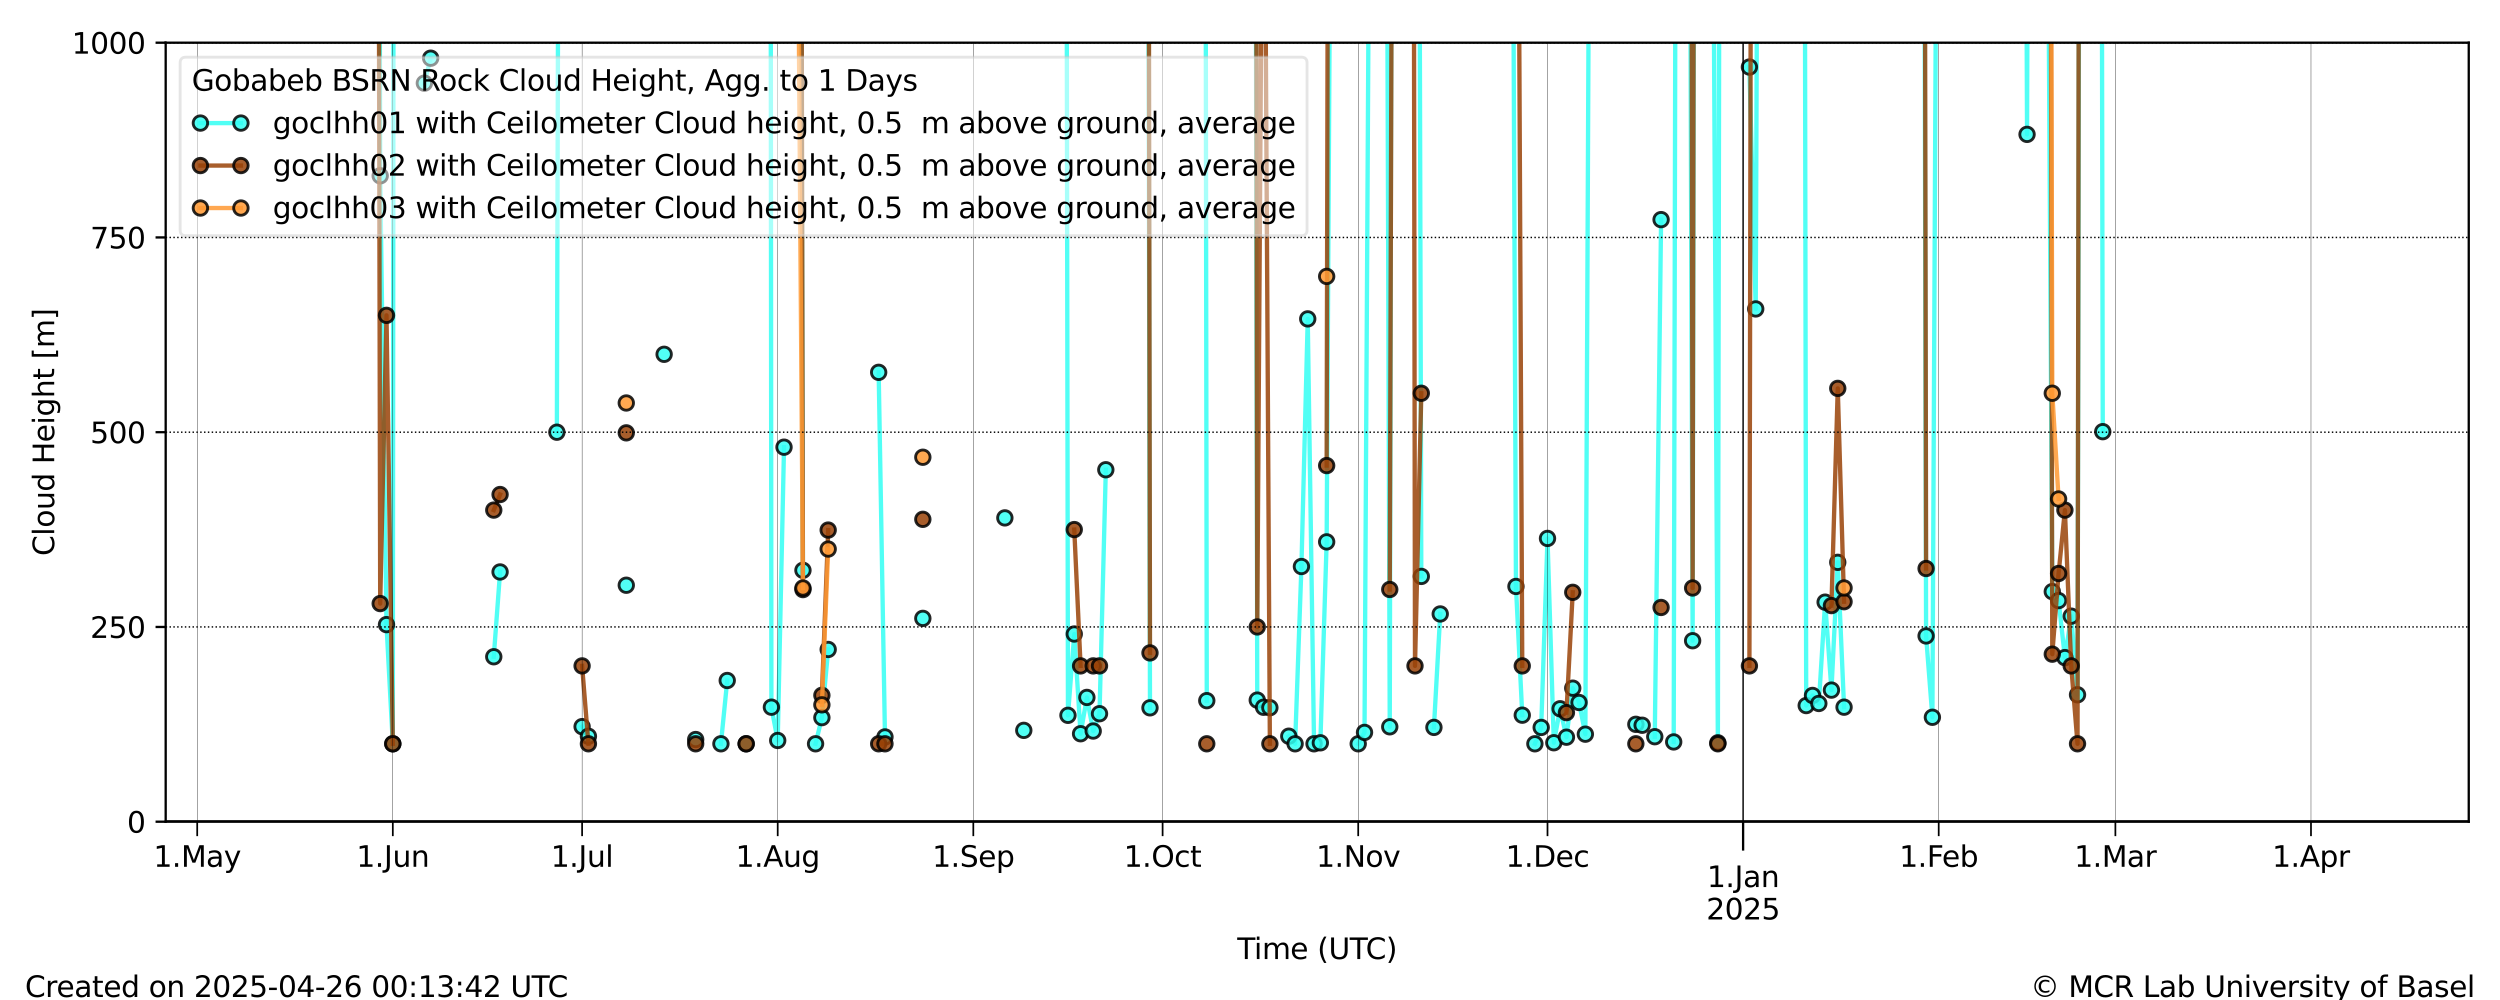 <?xml version="1.0" encoding="utf-8" standalone="no"?>
<!DOCTYPE svg PUBLIC "-//W3C//DTD SVG 1.1//EN"
  "http://www.w3.org/Graphics/SVG/1.1/DTD/svg11.dtd">
<svg xmlns:xlink="http://www.w3.org/1999/xlink" width="864pt" height="345.6pt" viewBox="0 0 864 345.6" xmlns="http://www.w3.org/2000/svg" version="1.1">
 <defs>
  <style type="text/css">*{stroke-linejoin: round; stroke-linecap: butt}</style>
 </defs>
 <g id="figure_1">
  <g id="patch_1">
   <path d="M 0 345.6 
L 864 345.6 
L 864 0 
L 0 0 
z
" style="fill: #ffffff"/>
  </g>
  <g id="axes_1">
   <g id="patch_2">
    <path d="M 57.26 283.976 
L 853.2 283.976 
L 853.2 14.76 
L 57.26 14.76 
z
" style="fill: #ffffff"/>
   </g>
   <g id="line2d_1">
    <path d="M 131.242 -1 
L 131.395 60.755 
L 133.575 215.871 
L 135.756 257.054 
L 135.988 -1 
M 146.659 28.741 
L 148.84 20.111 
M 170.647 226.976 
L 172.827 197.668 
M 192.453 149.368 
L 192.871 -1 
M 201.176 251.123 
L 203.356 254.453 
M 249.15 257.054 
L 251.331 235.181 
M 266.376 -1 
L 266.596 244.403 
L 268.776 255.909 
L 270.957 154.545 
M 276.957 -1 
L 277.499 197.094 
M 281.86 257.054 
L 284.041 248.009 
L 286.221 224.457 
M 303.667 128.678 
L 305.847 254.685 
M 368.67 -1 
L 369.086 247.215 
L 371.267 219.117 
L 373.448 253.581 
L 375.628 241.03 
L 377.809 252.646 
L 379.99 246.661 
L 382.17 162.348 
M 396.934 -1 
L 397.435 244.624 
M 416.71 -1 
L 417.061 242.148 
M 434.047 -1 
L 434.506 241.957 
L 436.687 244.424 
L 438.867 244.579 
M 445.409 254.432 
L 447.59 257.054 
L 449.771 195.785 
L 451.951 110.209 
L 454.132 257.054 
L 456.313 256.718 
L 458.493 187.27 
L 459.574 -1 
M 469.397 257.054 
L 471.577 253.121 
L 472.987 -1 
M 479.461 -1 
L 480.3 251.184 
L 480.829 -1 
M 490.658 -1 
L 491.203 199.204 
M 495.565 251.387 
L 497.745 212.185 
M 523.041 -1 
L 523.913 202.677 
L 526.094 247.165 
M 530.455 257.054 
L 532.636 251.4 
L 534.816 186.079 
L 536.997 256.691 
L 539.178 244.949 
L 541.358 254.772 
L 543.539 237.834 
L 545.72 242.782 
L 547.9 253.731 
L 549.047 -1 
M 565.346 250.324 
L 567.526 250.644 
M 571.888 254.607 
L 574.068 75.903 
M 578.43 256.413 
L 578.996 -1 
M 584.191 -1 
L 584.972 221.437 
L 585.375 -1 
M 592.272 -1 
L 593.694 256.714 
L 594.157 -1 
M 604.597 23.173 
L 606.778 106.767 
L 607.195 -1 
M 623.799 -1 
L 624.223 243.841 
L 626.404 240.348 
L 628.585 243.12 
L 630.765 208.106 
L 632.946 238.5 
L 635.127 194.343 
L 637.307 244.398 
M 665.154 -1 
L 665.656 219.781 
L 667.836 247.888 
L 669.034 -1 
M 700.371 -1 
L 700.546 46.439 
L 700.696 -1 
M 707.992 -1 
L 709.269 204.459 
L 711.45 207.558 
L 713.63 227.266 
L 715.811 212.949 
L 717.992 240.115 
L 718.496 -1 
M 726.426 -1 
L 726.714 149.183 
L 726.714 149.183 
" clip-path="url(#pdbe67b95af)" style="fill: none; stroke: #33fff3; stroke-opacity: 0.85; stroke-width: 1.5; stroke-linecap: square"/>
    <defs>
     <path id="m029e4826a5" d="M 0 2.5 
C 0.663 2.5 1.299 2.237 1.768 1.768 
C 2.237 1.299 2.5 0.663 2.5 0 
C 2.5 -0.663 2.237 -1.299 1.768 -1.768 
C 1.299 -2.237 0.663 -2.5 0 -2.5 
C -0.663 -2.5 -1.299 -2.237 -1.768 -1.768 
C -2.237 -1.299 -2.5 -0.663 -2.5 0 
C -2.5 0.663 -2.237 1.299 -1.768 1.768 
C -1.299 2.237 -0.663 2.5 0 2.5 
z
" style="stroke: #000000; stroke-opacity: 0.85"/>
    </defs>
    <g clip-path="url(#pdbe67b95af)">
     <use xlink:href="#m029e4826a5" x="131.242" y="-1" style="fill: #33fff3; fill-opacity: 0.85; stroke: #000000; stroke-opacity: 0.85"/>
     <use xlink:href="#m029e4826a5" x="131.395" y="60.755" style="fill: #33fff3; fill-opacity: 0.85; stroke: #000000; stroke-opacity: 0.85"/>
     <use xlink:href="#m029e4826a5" x="133.575" y="215.871" style="fill: #33fff3; fill-opacity: 0.85; stroke: #000000; stroke-opacity: 0.85"/>
     <use xlink:href="#m029e4826a5" x="135.756" y="257.054" style="fill: #33fff3; fill-opacity: 0.85; stroke: #000000; stroke-opacity: 0.85"/>
     <use xlink:href="#m029e4826a5" x="135.988" y="-1" style="fill: #33fff3; fill-opacity: 0.85; stroke: #000000; stroke-opacity: 0.85"/>
     <use xlink:href="#m029e4826a5" x="146.659" y="28.741" style="fill: #33fff3; fill-opacity: 0.85; stroke: #000000; stroke-opacity: 0.85"/>
     <use xlink:href="#m029e4826a5" x="148.84" y="20.111" style="fill: #33fff3; fill-opacity: 0.85; stroke: #000000; stroke-opacity: 0.85"/>
     <use xlink:href="#m029e4826a5" x="170.647" y="226.976" style="fill: #33fff3; fill-opacity: 0.85; stroke: #000000; stroke-opacity: 0.85"/>
     <use xlink:href="#m029e4826a5" x="172.827" y="197.668" style="fill: #33fff3; fill-opacity: 0.85; stroke: #000000; stroke-opacity: 0.85"/>
     <use xlink:href="#m029e4826a5" x="192.453" y="149.368" style="fill: #33fff3; fill-opacity: 0.85; stroke: #000000; stroke-opacity: 0.85"/>
     <use xlink:href="#m029e4826a5" x="192.871" y="-1" style="fill: #33fff3; fill-opacity: 0.85; stroke: #000000; stroke-opacity: 0.85"/>
     <use xlink:href="#m029e4826a5" x="201.176" y="251.123" style="fill: #33fff3; fill-opacity: 0.85; stroke: #000000; stroke-opacity: 0.85"/>
     <use xlink:href="#m029e4826a5" x="203.356" y="254.453" style="fill: #33fff3; fill-opacity: 0.85; stroke: #000000; stroke-opacity: 0.85"/>
     <use xlink:href="#m029e4826a5" x="216.44" y="202.256" style="fill: #33fff3; fill-opacity: 0.85; stroke: #000000; stroke-opacity: 0.85"/>
     <use xlink:href="#m029e4826a5" x="229.524" y="122.446" style="fill: #33fff3; fill-opacity: 0.85; stroke: #000000; stroke-opacity: 0.85"/>
     <use xlink:href="#m029e4826a5" x="240.428" y="255.586" style="fill: #33fff3; fill-opacity: 0.85; stroke: #000000; stroke-opacity: 0.85"/>
     <use xlink:href="#m029e4826a5" x="249.15" y="257.054" style="fill: #33fff3; fill-opacity: 0.85; stroke: #000000; stroke-opacity: 0.85"/>
     <use xlink:href="#m029e4826a5" x="251.331" y="235.181" style="fill: #33fff3; fill-opacity: 0.85; stroke: #000000; stroke-opacity: 0.85"/>
     <use xlink:href="#m029e4826a5" x="257.873" y="257.054" style="fill: #33fff3; fill-opacity: 0.85; stroke: #000000; stroke-opacity: 0.85"/>
     <use xlink:href="#m029e4826a5" x="266.376" y="-1" style="fill: #33fff3; fill-opacity: 0.85; stroke: #000000; stroke-opacity: 0.85"/>
     <use xlink:href="#m029e4826a5" x="266.596" y="244.403" style="fill: #33fff3; fill-opacity: 0.85; stroke: #000000; stroke-opacity: 0.85"/>
     <use xlink:href="#m029e4826a5" x="268.776" y="255.909" style="fill: #33fff3; fill-opacity: 0.85; stroke: #000000; stroke-opacity: 0.85"/>
     <use xlink:href="#m029e4826a5" x="270.957" y="154.545" style="fill: #33fff3; fill-opacity: 0.85; stroke: #000000; stroke-opacity: 0.85"/>
     <use xlink:href="#m029e4826a5" x="276.957" y="-1" style="fill: #33fff3; fill-opacity: 0.85; stroke: #000000; stroke-opacity: 0.85"/>
     <use xlink:href="#m029e4826a5" x="277.499" y="197.094" style="fill: #33fff3; fill-opacity: 0.85; stroke: #000000; stroke-opacity: 0.85"/>
     <use xlink:href="#m029e4826a5" x="281.86" y="257.054" style="fill: #33fff3; fill-opacity: 0.85; stroke: #000000; stroke-opacity: 0.85"/>
     <use xlink:href="#m029e4826a5" x="284.041" y="248.009" style="fill: #33fff3; fill-opacity: 0.85; stroke: #000000; stroke-opacity: 0.85"/>
     <use xlink:href="#m029e4826a5" x="286.221" y="224.457" style="fill: #33fff3; fill-opacity: 0.85; stroke: #000000; stroke-opacity: 0.85"/>
     <use xlink:href="#m029e4826a5" x="303.667" y="128.678" style="fill: #33fff3; fill-opacity: 0.85; stroke: #000000; stroke-opacity: 0.85"/>
     <use xlink:href="#m029e4826a5" x="305.847" y="254.685" style="fill: #33fff3; fill-opacity: 0.85; stroke: #000000; stroke-opacity: 0.85"/>
     <use xlink:href="#m029e4826a5" x="318.931" y="213.71" style="fill: #33fff3; fill-opacity: 0.85; stroke: #000000; stroke-opacity: 0.85"/>
     <use xlink:href="#m029e4826a5" x="347.28" y="178.982" style="fill: #33fff3; fill-opacity: 0.85; stroke: #000000; stroke-opacity: 0.85"/>
     <use xlink:href="#m029e4826a5" x="353.822" y="252.413" style="fill: #33fff3; fill-opacity: 0.85; stroke: #000000; stroke-opacity: 0.85"/>
     <use xlink:href="#m029e4826a5" x="368.67" y="-1" style="fill: #33fff3; fill-opacity: 0.85; stroke: #000000; stroke-opacity: 0.85"/>
     <use xlink:href="#m029e4826a5" x="369.086" y="247.215" style="fill: #33fff3; fill-opacity: 0.85; stroke: #000000; stroke-opacity: 0.85"/>
     <use xlink:href="#m029e4826a5" x="371.267" y="219.117" style="fill: #33fff3; fill-opacity: 0.85; stroke: #000000; stroke-opacity: 0.85"/>
     <use xlink:href="#m029e4826a5" x="373.448" y="253.581" style="fill: #33fff3; fill-opacity: 0.85; stroke: #000000; stroke-opacity: 0.85"/>
     <use xlink:href="#m029e4826a5" x="375.628" y="241.03" style="fill: #33fff3; fill-opacity: 0.85; stroke: #000000; stroke-opacity: 0.85"/>
     <use xlink:href="#m029e4826a5" x="377.809" y="252.646" style="fill: #33fff3; fill-opacity: 0.85; stroke: #000000; stroke-opacity: 0.85"/>
     <use xlink:href="#m029e4826a5" x="379.99" y="246.661" style="fill: #33fff3; fill-opacity: 0.85; stroke: #000000; stroke-opacity: 0.85"/>
     <use xlink:href="#m029e4826a5" x="382.17" y="162.348" style="fill: #33fff3; fill-opacity: 0.85; stroke: #000000; stroke-opacity: 0.85"/>
     <use xlink:href="#m029e4826a5" x="396.934" y="-1" style="fill: #33fff3; fill-opacity: 0.85; stroke: #000000; stroke-opacity: 0.85"/>
     <use xlink:href="#m029e4826a5" x="397.435" y="244.624" style="fill: #33fff3; fill-opacity: 0.85; stroke: #000000; stroke-opacity: 0.85"/>
     <use xlink:href="#m029e4826a5" x="416.71" y="-1" style="fill: #33fff3; fill-opacity: 0.85; stroke: #000000; stroke-opacity: 0.85"/>
     <use xlink:href="#m029e4826a5" x="417.061" y="242.148" style="fill: #33fff3; fill-opacity: 0.85; stroke: #000000; stroke-opacity: 0.85"/>
     <use xlink:href="#m029e4826a5" x="434.047" y="-1" style="fill: #33fff3; fill-opacity: 0.85; stroke: #000000; stroke-opacity: 0.85"/>
     <use xlink:href="#m029e4826a5" x="434.506" y="241.957" style="fill: #33fff3; fill-opacity: 0.85; stroke: #000000; stroke-opacity: 0.85"/>
     <use xlink:href="#m029e4826a5" x="436.687" y="244.424" style="fill: #33fff3; fill-opacity: 0.85; stroke: #000000; stroke-opacity: 0.85"/>
     <use xlink:href="#m029e4826a5" x="438.867" y="244.579" style="fill: #33fff3; fill-opacity: 0.85; stroke: #000000; stroke-opacity: 0.85"/>
     <use xlink:href="#m029e4826a5" x="445.409" y="254.432" style="fill: #33fff3; fill-opacity: 0.85; stroke: #000000; stroke-opacity: 0.85"/>
     <use xlink:href="#m029e4826a5" x="447.59" y="257.054" style="fill: #33fff3; fill-opacity: 0.85; stroke: #000000; stroke-opacity: 0.85"/>
     <use xlink:href="#m029e4826a5" x="449.771" y="195.785" style="fill: #33fff3; fill-opacity: 0.85; stroke: #000000; stroke-opacity: 0.85"/>
     <use xlink:href="#m029e4826a5" x="451.951" y="110.209" style="fill: #33fff3; fill-opacity: 0.85; stroke: #000000; stroke-opacity: 0.85"/>
     <use xlink:href="#m029e4826a5" x="454.132" y="257.054" style="fill: #33fff3; fill-opacity: 0.85; stroke: #000000; stroke-opacity: 0.85"/>
     <use xlink:href="#m029e4826a5" x="456.313" y="256.718" style="fill: #33fff3; fill-opacity: 0.85; stroke: #000000; stroke-opacity: 0.85"/>
     <use xlink:href="#m029e4826a5" x="458.493" y="187.27" style="fill: #33fff3; fill-opacity: 0.85; stroke: #000000; stroke-opacity: 0.85"/>
     <use xlink:href="#m029e4826a5" x="459.574" y="-1" style="fill: #33fff3; fill-opacity: 0.85; stroke: #000000; stroke-opacity: 0.85"/>
     <use xlink:href="#m029e4826a5" x="469.397" y="257.054" style="fill: #33fff3; fill-opacity: 0.85; stroke: #000000; stroke-opacity: 0.85"/>
     <use xlink:href="#m029e4826a5" x="471.577" y="253.121" style="fill: #33fff3; fill-opacity: 0.85; stroke: #000000; stroke-opacity: 0.85"/>
     <use xlink:href="#m029e4826a5" x="472.987" y="-1" style="fill: #33fff3; fill-opacity: 0.85; stroke: #000000; stroke-opacity: 0.85"/>
     <use xlink:href="#m029e4826a5" x="479.461" y="-1" style="fill: #33fff3; fill-opacity: 0.85; stroke: #000000; stroke-opacity: 0.85"/>
     <use xlink:href="#m029e4826a5" x="480.3" y="251.184" style="fill: #33fff3; fill-opacity: 0.85; stroke: #000000; stroke-opacity: 0.85"/>
     <use xlink:href="#m029e4826a5" x="480.829" y="-1" style="fill: #33fff3; fill-opacity: 0.85; stroke: #000000; stroke-opacity: 0.85"/>
     <use xlink:href="#m029e4826a5" x="490.658" y="-1" style="fill: #33fff3; fill-opacity: 0.85; stroke: #000000; stroke-opacity: 0.85"/>
     <use xlink:href="#m029e4826a5" x="491.203" y="199.204" style="fill: #33fff3; fill-opacity: 0.85; stroke: #000000; stroke-opacity: 0.85"/>
     <use xlink:href="#m029e4826a5" x="495.565" y="251.387" style="fill: #33fff3; fill-opacity: 0.85; stroke: #000000; stroke-opacity: 0.85"/>
     <use xlink:href="#m029e4826a5" x="497.745" y="212.185" style="fill: #33fff3; fill-opacity: 0.85; stroke: #000000; stroke-opacity: 0.85"/>
     <use xlink:href="#m029e4826a5" x="523.041" y="-1" style="fill: #33fff3; fill-opacity: 0.85; stroke: #000000; stroke-opacity: 0.85"/>
     <use xlink:href="#m029e4826a5" x="523.913" y="202.677" style="fill: #33fff3; fill-opacity: 0.85; stroke: #000000; stroke-opacity: 0.85"/>
     <use xlink:href="#m029e4826a5" x="526.094" y="247.165" style="fill: #33fff3; fill-opacity: 0.85; stroke: #000000; stroke-opacity: 0.85"/>
     <use xlink:href="#m029e4826a5" x="530.455" y="257.054" style="fill: #33fff3; fill-opacity: 0.85; stroke: #000000; stroke-opacity: 0.85"/>
     <use xlink:href="#m029e4826a5" x="532.636" y="251.4" style="fill: #33fff3; fill-opacity: 0.85; stroke: #000000; stroke-opacity: 0.85"/>
     <use xlink:href="#m029e4826a5" x="534.816" y="186.079" style="fill: #33fff3; fill-opacity: 0.85; stroke: #000000; stroke-opacity: 0.85"/>
     <use xlink:href="#m029e4826a5" x="536.997" y="256.691" style="fill: #33fff3; fill-opacity: 0.85; stroke: #000000; stroke-opacity: 0.85"/>
     <use xlink:href="#m029e4826a5" x="539.178" y="244.949" style="fill: #33fff3; fill-opacity: 0.85; stroke: #000000; stroke-opacity: 0.85"/>
     <use xlink:href="#m029e4826a5" x="541.358" y="254.772" style="fill: #33fff3; fill-opacity: 0.85; stroke: #000000; stroke-opacity: 0.85"/>
     <use xlink:href="#m029e4826a5" x="543.539" y="237.834" style="fill: #33fff3; fill-opacity: 0.85; stroke: #000000; stroke-opacity: 0.85"/>
     <use xlink:href="#m029e4826a5" x="545.72" y="242.782" style="fill: #33fff3; fill-opacity: 0.85; stroke: #000000; stroke-opacity: 0.85"/>
     <use xlink:href="#m029e4826a5" x="547.9" y="253.731" style="fill: #33fff3; fill-opacity: 0.85; stroke: #000000; stroke-opacity: 0.85"/>
     <use xlink:href="#m029e4826a5" x="549.047" y="-1" style="fill: #33fff3; fill-opacity: 0.85; stroke: #000000; stroke-opacity: 0.85"/>
     <use xlink:href="#m029e4826a5" x="565.346" y="250.324" style="fill: #33fff3; fill-opacity: 0.85; stroke: #000000; stroke-opacity: 0.85"/>
     <use xlink:href="#m029e4826a5" x="567.526" y="250.644" style="fill: #33fff3; fill-opacity: 0.85; stroke: #000000; stroke-opacity: 0.85"/>
     <use xlink:href="#m029e4826a5" x="571.888" y="254.607" style="fill: #33fff3; fill-opacity: 0.85; stroke: #000000; stroke-opacity: 0.85"/>
     <use xlink:href="#m029e4826a5" x="574.068" y="75.903" style="fill: #33fff3; fill-opacity: 0.85; stroke: #000000; stroke-opacity: 0.85"/>
     <use xlink:href="#m029e4826a5" x="578.43" y="256.413" style="fill: #33fff3; fill-opacity: 0.85; stroke: #000000; stroke-opacity: 0.85"/>
     <use xlink:href="#m029e4826a5" x="578.996" y="-1" style="fill: #33fff3; fill-opacity: 0.85; stroke: #000000; stroke-opacity: 0.85"/>
     <use xlink:href="#m029e4826a5" x="584.191" y="-1" style="fill: #33fff3; fill-opacity: 0.85; stroke: #000000; stroke-opacity: 0.85"/>
     <use xlink:href="#m029e4826a5" x="584.972" y="221.437" style="fill: #33fff3; fill-opacity: 0.85; stroke: #000000; stroke-opacity: 0.85"/>
     <use xlink:href="#m029e4826a5" x="585.375" y="-1" style="fill: #33fff3; fill-opacity: 0.85; stroke: #000000; stroke-opacity: 0.85"/>
     <use xlink:href="#m029e4826a5" x="592.272" y="-1" style="fill: #33fff3; fill-opacity: 0.85; stroke: #000000; stroke-opacity: 0.85"/>
     <use xlink:href="#m029e4826a5" x="593.694" y="256.714" style="fill: #33fff3; fill-opacity: 0.85; stroke: #000000; stroke-opacity: 0.85"/>
     <use xlink:href="#m029e4826a5" x="594.157" y="-1" style="fill: #33fff3; fill-opacity: 0.85; stroke: #000000; stroke-opacity: 0.85"/>
     <use xlink:href="#m029e4826a5" x="604.597" y="23.173" style="fill: #33fff3; fill-opacity: 0.85; stroke: #000000; stroke-opacity: 0.85"/>
     <use xlink:href="#m029e4826a5" x="606.778" y="106.767" style="fill: #33fff3; fill-opacity: 0.85; stroke: #000000; stroke-opacity: 0.85"/>
     <use xlink:href="#m029e4826a5" x="607.195" y="-1" style="fill: #33fff3; fill-opacity: 0.85; stroke: #000000; stroke-opacity: 0.85"/>
     <use xlink:href="#m029e4826a5" x="623.799" y="-1" style="fill: #33fff3; fill-opacity: 0.85; stroke: #000000; stroke-opacity: 0.85"/>
     <use xlink:href="#m029e4826a5" x="624.223" y="243.841" style="fill: #33fff3; fill-opacity: 0.85; stroke: #000000; stroke-opacity: 0.85"/>
     <use xlink:href="#m029e4826a5" x="626.404" y="240.348" style="fill: #33fff3; fill-opacity: 0.85; stroke: #000000; stroke-opacity: 0.85"/>
     <use xlink:href="#m029e4826a5" x="628.585" y="243.12" style="fill: #33fff3; fill-opacity: 0.85; stroke: #000000; stroke-opacity: 0.85"/>
     <use xlink:href="#m029e4826a5" x="630.765" y="208.106" style="fill: #33fff3; fill-opacity: 0.85; stroke: #000000; stroke-opacity: 0.85"/>
     <use xlink:href="#m029e4826a5" x="632.946" y="238.5" style="fill: #33fff3; fill-opacity: 0.85; stroke: #000000; stroke-opacity: 0.85"/>
     <use xlink:href="#m029e4826a5" x="635.127" y="194.343" style="fill: #33fff3; fill-opacity: 0.85; stroke: #000000; stroke-opacity: 0.85"/>
     <use xlink:href="#m029e4826a5" x="637.307" y="244.398" style="fill: #33fff3; fill-opacity: 0.85; stroke: #000000; stroke-opacity: 0.85"/>
     <use xlink:href="#m029e4826a5" x="665.154" y="-1" style="fill: #33fff3; fill-opacity: 0.85; stroke: #000000; stroke-opacity: 0.85"/>
     <use xlink:href="#m029e4826a5" x="665.656" y="219.781" style="fill: #33fff3; fill-opacity: 0.85; stroke: #000000; stroke-opacity: 0.85"/>
     <use xlink:href="#m029e4826a5" x="667.836" y="247.888" style="fill: #33fff3; fill-opacity: 0.85; stroke: #000000; stroke-opacity: 0.85"/>
     <use xlink:href="#m029e4826a5" x="669.034" y="-1" style="fill: #33fff3; fill-opacity: 0.85; stroke: #000000; stroke-opacity: 0.85"/>
     <use xlink:href="#m029e4826a5" x="700.371" y="-1" style="fill: #33fff3; fill-opacity: 0.85; stroke: #000000; stroke-opacity: 0.85"/>
     <use xlink:href="#m029e4826a5" x="700.546" y="46.439" style="fill: #33fff3; fill-opacity: 0.85; stroke: #000000; stroke-opacity: 0.85"/>
     <use xlink:href="#m029e4826a5" x="700.696" y="-1" style="fill: #33fff3; fill-opacity: 0.85; stroke: #000000; stroke-opacity: 0.85"/>
     <use xlink:href="#m029e4826a5" x="707.992" y="-1" style="fill: #33fff3; fill-opacity: 0.85; stroke: #000000; stroke-opacity: 0.85"/>
     <use xlink:href="#m029e4826a5" x="709.269" y="204.459" style="fill: #33fff3; fill-opacity: 0.85; stroke: #000000; stroke-opacity: 0.85"/>
     <use xlink:href="#m029e4826a5" x="711.45" y="207.558" style="fill: #33fff3; fill-opacity: 0.85; stroke: #000000; stroke-opacity: 0.85"/>
     <use xlink:href="#m029e4826a5" x="713.63" y="227.266" style="fill: #33fff3; fill-opacity: 0.85; stroke: #000000; stroke-opacity: 0.85"/>
     <use xlink:href="#m029e4826a5" x="715.811" y="212.949" style="fill: #33fff3; fill-opacity: 0.85; stroke: #000000; stroke-opacity: 0.85"/>
     <use xlink:href="#m029e4826a5" x="717.992" y="240.115" style="fill: #33fff3; fill-opacity: 0.85; stroke: #000000; stroke-opacity: 0.85"/>
     <use xlink:href="#m029e4826a5" x="718.496" y="-1" style="fill: #33fff3; fill-opacity: 0.85; stroke: #000000; stroke-opacity: 0.85"/>
     <use xlink:href="#m029e4826a5" x="726.426" y="-1" style="fill: #33fff3; fill-opacity: 0.85; stroke: #000000; stroke-opacity: 0.85"/>
     <use xlink:href="#m029e4826a5" x="726.714" y="149.183" style="fill: #33fff3; fill-opacity: 0.85; stroke: #000000; stroke-opacity: 0.85"/>
    </g>
   </g>
   <g id="line2d_2">
    <path d="M 130.962 -1 
L 131.395 208.596 
L 133.575 108.986 
L 135.756 257.054 
M 170.647 176.29 
L 172.827 170.905 
M 201.176 230.133 
L 203.356 257.054 
M 277.063 -1 
L 277.499 203.761 
M 284.041 240.303 
L 286.221 183.193 
M 303.667 257.054 
L 305.847 257.054 
M 371.267 183.02 
L 373.448 230.133 
M 377.809 230.133 
L 379.99 230.133 
M 397.063 -1 
L 397.435 225.646 
M 434.196 -1 
L 434.506 216.672 
L 435.917 -1 
M 437.374 -1 
L 438.867 257.054 
M 458.493 160.906 
L 458.837 -1 
M 480.3 203.726 
L 480.914 -1 
M 488.665 -1 
L 489.023 230.133 
L 491.203 135.907 
M 524.992 -1 
L 526.094 230.133 
M 541.358 246.286 
L 543.539 204.707 
M 584.638 -1 
L 584.972 203.211 
L 585.318 -1 
M 604.597 230.133 
L 605.041 -1 
M 632.946 209.29 
L 635.127 134.225 
L 637.307 207.947 
M 665.294 -1 
L 665.656 196.481 
M 708.794 -1 
L 709.269 226.083 
L 711.45 198.199 
L 713.63 176.29 
L 715.811 230.133 
L 717.992 257.054 
L 718.404 -1 
L 718.404 -1 
" clip-path="url(#pdbe67b95af)" style="fill: none; stroke: #994208; stroke-opacity: 0.85; stroke-width: 1.5; stroke-linecap: square"/>
    <defs>
     <path id="mc9ceefc37a" d="M 0 2.5 
C 0.663 2.5 1.299 2.237 1.768 1.768 
C 2.237 1.299 2.5 0.663 2.5 0 
C 2.5 -0.663 2.237 -1.299 1.768 -1.768 
C 1.299 -2.237 0.663 -2.5 0 -2.5 
C -0.663 -2.5 -1.299 -2.237 -1.768 -1.768 
C -2.237 -1.299 -2.5 -0.663 -2.5 0 
C -2.5 0.663 -2.237 1.299 -1.768 1.768 
C -1.299 2.237 -0.663 2.5 0 2.5 
z
" style="stroke: #000000; stroke-opacity: 0.85"/>
    </defs>
    <g clip-path="url(#pdbe67b95af)">
     <use xlink:href="#mc9ceefc37a" x="130.962" y="-1" style="fill: #994208; fill-opacity: 0.85; stroke: #000000; stroke-opacity: 0.85"/>
     <use xlink:href="#mc9ceefc37a" x="131.395" y="208.596" style="fill: #994208; fill-opacity: 0.85; stroke: #000000; stroke-opacity: 0.85"/>
     <use xlink:href="#mc9ceefc37a" x="133.575" y="108.986" style="fill: #994208; fill-opacity: 0.85; stroke: #000000; stroke-opacity: 0.85"/>
     <use xlink:href="#mc9ceefc37a" x="135.756" y="257.054" style="fill: #994208; fill-opacity: 0.85; stroke: #000000; stroke-opacity: 0.85"/>
     <use xlink:href="#mc9ceefc37a" x="170.647" y="176.29" style="fill: #994208; fill-opacity: 0.85; stroke: #000000; stroke-opacity: 0.85"/>
     <use xlink:href="#mc9ceefc37a" x="172.827" y="170.905" style="fill: #994208; fill-opacity: 0.85; stroke: #000000; stroke-opacity: 0.85"/>
     <use xlink:href="#mc9ceefc37a" x="201.176" y="230.133" style="fill: #994208; fill-opacity: 0.85; stroke: #000000; stroke-opacity: 0.85"/>
     <use xlink:href="#mc9ceefc37a" x="203.356" y="257.054" style="fill: #994208; fill-opacity: 0.85; stroke: #000000; stroke-opacity: 0.85"/>
     <use xlink:href="#mc9ceefc37a" x="216.44" y="149.593" style="fill: #994208; fill-opacity: 0.85; stroke: #000000; stroke-opacity: 0.85"/>
     <use xlink:href="#mc9ceefc37a" x="240.428" y="257.054" style="fill: #994208; fill-opacity: 0.85; stroke: #000000; stroke-opacity: 0.85"/>
     <use xlink:href="#mc9ceefc37a" x="257.873" y="257.054" style="fill: #994208; fill-opacity: 0.85; stroke: #000000; stroke-opacity: 0.85"/>
     <use xlink:href="#mc9ceefc37a" x="277.063" y="-1" style="fill: #994208; fill-opacity: 0.85; stroke: #000000; stroke-opacity: 0.85"/>
     <use xlink:href="#mc9ceefc37a" x="277.499" y="203.761" style="fill: #994208; fill-opacity: 0.85; stroke: #000000; stroke-opacity: 0.85"/>
     <use xlink:href="#mc9ceefc37a" x="284.041" y="240.303" style="fill: #994208; fill-opacity: 0.85; stroke: #000000; stroke-opacity: 0.85"/>
     <use xlink:href="#mc9ceefc37a" x="286.221" y="183.193" style="fill: #994208; fill-opacity: 0.85; stroke: #000000; stroke-opacity: 0.85"/>
     <use xlink:href="#mc9ceefc37a" x="303.667" y="257.054" style="fill: #994208; fill-opacity: 0.85; stroke: #000000; stroke-opacity: 0.85"/>
     <use xlink:href="#mc9ceefc37a" x="305.847" y="257.054" style="fill: #994208; fill-opacity: 0.85; stroke: #000000; stroke-opacity: 0.85"/>
     <use xlink:href="#mc9ceefc37a" x="318.931" y="179.478" style="fill: #994208; fill-opacity: 0.85; stroke: #000000; stroke-opacity: 0.85"/>
     <use xlink:href="#mc9ceefc37a" x="371.267" y="183.02" style="fill: #994208; fill-opacity: 0.85; stroke: #000000; stroke-opacity: 0.85"/>
     <use xlink:href="#mc9ceefc37a" x="373.448" y="230.133" style="fill: #994208; fill-opacity: 0.85; stroke: #000000; stroke-opacity: 0.85"/>
     <use xlink:href="#mc9ceefc37a" x="377.809" y="230.133" style="fill: #994208; fill-opacity: 0.85; stroke: #000000; stroke-opacity: 0.85"/>
     <use xlink:href="#mc9ceefc37a" x="379.99" y="230.133" style="fill: #994208; fill-opacity: 0.85; stroke: #000000; stroke-opacity: 0.85"/>
     <use xlink:href="#mc9ceefc37a" x="397.063" y="-1" style="fill: #994208; fill-opacity: 0.85; stroke: #000000; stroke-opacity: 0.85"/>
     <use xlink:href="#mc9ceefc37a" x="397.435" y="225.646" style="fill: #994208; fill-opacity: 0.85; stroke: #000000; stroke-opacity: 0.85"/>
     <use xlink:href="#mc9ceefc37a" x="417.061" y="257.054" style="fill: #994208; fill-opacity: 0.85; stroke: #000000; stroke-opacity: 0.85"/>
     <use xlink:href="#mc9ceefc37a" x="434.196" y="-1" style="fill: #994208; fill-opacity: 0.85; stroke: #000000; stroke-opacity: 0.85"/>
     <use xlink:href="#mc9ceefc37a" x="434.506" y="216.672" style="fill: #994208; fill-opacity: 0.85; stroke: #000000; stroke-opacity: 0.85"/>
     <use xlink:href="#mc9ceefc37a" x="435.917" y="-1" style="fill: #994208; fill-opacity: 0.85; stroke: #000000; stroke-opacity: 0.85"/>
     <use xlink:href="#mc9ceefc37a" x="437.374" y="-1" style="fill: #994208; fill-opacity: 0.85; stroke: #000000; stroke-opacity: 0.85"/>
     <use xlink:href="#mc9ceefc37a" x="438.867" y="257.054" style="fill: #994208; fill-opacity: 0.85; stroke: #000000; stroke-opacity: 0.85"/>
     <use xlink:href="#mc9ceefc37a" x="458.493" y="160.906" style="fill: #994208; fill-opacity: 0.85; stroke: #000000; stroke-opacity: 0.85"/>
     <use xlink:href="#mc9ceefc37a" x="458.837" y="-1" style="fill: #994208; fill-opacity: 0.85; stroke: #000000; stroke-opacity: 0.85"/>
     <use xlink:href="#mc9ceefc37a" x="480.3" y="203.726" style="fill: #994208; fill-opacity: 0.85; stroke: #000000; stroke-opacity: 0.85"/>
     <use xlink:href="#mc9ceefc37a" x="480.914" y="-1" style="fill: #994208; fill-opacity: 0.85; stroke: #000000; stroke-opacity: 0.85"/>
     <use xlink:href="#mc9ceefc37a" x="488.665" y="-1" style="fill: #994208; fill-opacity: 0.85; stroke: #000000; stroke-opacity: 0.85"/>
     <use xlink:href="#mc9ceefc37a" x="489.023" y="230.133" style="fill: #994208; fill-opacity: 0.85; stroke: #000000; stroke-opacity: 0.85"/>
     <use xlink:href="#mc9ceefc37a" x="491.203" y="135.907" style="fill: #994208; fill-opacity: 0.85; stroke: #000000; stroke-opacity: 0.85"/>
     <use xlink:href="#mc9ceefc37a" x="524.992" y="-1" style="fill: #994208; fill-opacity: 0.85; stroke: #000000; stroke-opacity: 0.85"/>
     <use xlink:href="#mc9ceefc37a" x="526.094" y="230.133" style="fill: #994208; fill-opacity: 0.85; stroke: #000000; stroke-opacity: 0.85"/>
     <use xlink:href="#mc9ceefc37a" x="541.358" y="246.286" style="fill: #994208; fill-opacity: 0.85; stroke: #000000; stroke-opacity: 0.85"/>
     <use xlink:href="#mc9ceefc37a" x="543.539" y="204.707" style="fill: #994208; fill-opacity: 0.85; stroke: #000000; stroke-opacity: 0.85"/>
     <use xlink:href="#mc9ceefc37a" x="565.346" y="257.054" style="fill: #994208; fill-opacity: 0.85; stroke: #000000; stroke-opacity: 0.85"/>
     <use xlink:href="#mc9ceefc37a" x="574.068" y="209.942" style="fill: #994208; fill-opacity: 0.85; stroke: #000000; stroke-opacity: 0.85"/>
     <use xlink:href="#mc9ceefc37a" x="584.638" y="-1" style="fill: #994208; fill-opacity: 0.85; stroke: #000000; stroke-opacity: 0.85"/>
     <use xlink:href="#mc9ceefc37a" x="584.972" y="203.211" style="fill: #994208; fill-opacity: 0.85; stroke: #000000; stroke-opacity: 0.85"/>
     <use xlink:href="#mc9ceefc37a" x="585.318" y="-1" style="fill: #994208; fill-opacity: 0.85; stroke: #000000; stroke-opacity: 0.85"/>
     <use xlink:href="#mc9ceefc37a" x="593.694" y="257.054" style="fill: #994208; fill-opacity: 0.85; stroke: #000000; stroke-opacity: 0.85"/>
     <use xlink:href="#mc9ceefc37a" x="604.597" y="230.133" style="fill: #994208; fill-opacity: 0.85; stroke: #000000; stroke-opacity: 0.85"/>
     <use xlink:href="#mc9ceefc37a" x="605.041" y="-1" style="fill: #994208; fill-opacity: 0.85; stroke: #000000; stroke-opacity: 0.85"/>
     <use xlink:href="#mc9ceefc37a" x="632.946" y="209.29" style="fill: #994208; fill-opacity: 0.85; stroke: #000000; stroke-opacity: 0.85"/>
     <use xlink:href="#mc9ceefc37a" x="635.127" y="134.225" style="fill: #994208; fill-opacity: 0.85; stroke: #000000; stroke-opacity: 0.85"/>
     <use xlink:href="#mc9ceefc37a" x="637.307" y="207.947" style="fill: #994208; fill-opacity: 0.85; stroke: #000000; stroke-opacity: 0.85"/>
     <use xlink:href="#mc9ceefc37a" x="665.294" y="-1" style="fill: #994208; fill-opacity: 0.85; stroke: #000000; stroke-opacity: 0.85"/>
     <use xlink:href="#mc9ceefc37a" x="665.656" y="196.481" style="fill: #994208; fill-opacity: 0.85; stroke: #000000; stroke-opacity: 0.85"/>
     <use xlink:href="#mc9ceefc37a" x="708.794" y="-1" style="fill: #994208; fill-opacity: 0.85; stroke: #000000; stroke-opacity: 0.85"/>
     <use xlink:href="#mc9ceefc37a" x="709.269" y="226.083" style="fill: #994208; fill-opacity: 0.85; stroke: #000000; stroke-opacity: 0.85"/>
     <use xlink:href="#mc9ceefc37a" x="711.45" y="198.199" style="fill: #994208; fill-opacity: 0.85; stroke: #000000; stroke-opacity: 0.85"/>
     <use xlink:href="#mc9ceefc37a" x="713.63" y="176.29" style="fill: #994208; fill-opacity: 0.85; stroke: #000000; stroke-opacity: 0.85"/>
     <use xlink:href="#mc9ceefc37a" x="715.811" y="230.133" style="fill: #994208; fill-opacity: 0.85; stroke: #000000; stroke-opacity: 0.85"/>
     <use xlink:href="#mc9ceefc37a" x="717.992" y="257.054" style="fill: #994208; fill-opacity: 0.85; stroke: #000000; stroke-opacity: 0.85"/>
     <use xlink:href="#mc9ceefc37a" x="718.404" y="-1" style="fill: #994208; fill-opacity: 0.85; stroke: #000000; stroke-opacity: 0.85"/>
    </g>
   </g>
   <g id="line2d_3">
    <path d="M 275.995 -1 
L 277.499 203.211 
M 284.041 243.594 
L 286.221 189.75 
M 708.921 -1 
L 709.269 135.907 
L 711.45 172.444 
L 711.45 172.444 
" clip-path="url(#pdbe67b95af)" style="fill: none; stroke: #ff9933; stroke-opacity: 0.85; stroke-width: 1.5; stroke-linecap: square"/>
    <defs>
     <path id="mc9ef71306b" d="M 0 2.5 
C 0.663 2.5 1.299 2.237 1.768 1.768 
C 2.237 1.299 2.5 0.663 2.5 0 
C 2.5 -0.663 2.237 -1.299 1.768 -1.768 
C 1.299 -2.237 0.663 -2.5 0 -2.5 
C -0.663 -2.5 -1.299 -2.237 -1.768 -1.768 
C -2.237 -1.299 -2.5 -0.663 -2.5 0 
C -2.5 0.663 -2.237 1.299 -1.768 1.768 
C -1.299 2.237 -0.663 2.5 0 2.5 
z
" style="stroke: #000000; stroke-opacity: 0.85"/>
    </defs>
    <g clip-path="url(#pdbe67b95af)">
     <use xlink:href="#mc9ef71306b" x="216.44" y="139.272" style="fill: #ff9933; fill-opacity: 0.85; stroke: #000000; stroke-opacity: 0.85"/>
     <use xlink:href="#mc9ef71306b" x="275.995" y="-1" style="fill: #ff9933; fill-opacity: 0.85; stroke: #000000; stroke-opacity: 0.85"/>
     <use xlink:href="#mc9ef71306b" x="277.499" y="203.211" style="fill: #ff9933; fill-opacity: 0.85; stroke: #000000; stroke-opacity: 0.85"/>
     <use xlink:href="#mc9ef71306b" x="284.041" y="243.594" style="fill: #ff9933; fill-opacity: 0.85; stroke: #000000; stroke-opacity: 0.85"/>
     <use xlink:href="#mc9ef71306b" x="286.221" y="189.75" style="fill: #ff9933; fill-opacity: 0.85; stroke: #000000; stroke-opacity: 0.85"/>
     <use xlink:href="#mc9ef71306b" x="318.931" y="158.021" style="fill: #ff9933; fill-opacity: 0.85; stroke: #000000; stroke-opacity: 0.85"/>
     <use xlink:href="#mc9ef71306b" x="458.493" y="95.525" style="fill: #ff9933; fill-opacity: 0.85; stroke: #000000; stroke-opacity: 0.85"/>
     <use xlink:href="#mc9ef71306b" x="637.307" y="203.211" style="fill: #ff9933; fill-opacity: 0.85; stroke: #000000; stroke-opacity: 0.85"/>
     <use xlink:href="#mc9ef71306b" x="708.921" y="-1" style="fill: #ff9933; fill-opacity: 0.85; stroke: #000000; stroke-opacity: 0.85"/>
     <use xlink:href="#mc9ef71306b" x="709.269" y="135.907" style="fill: #ff9933; fill-opacity: 0.85; stroke: #000000; stroke-opacity: 0.85"/>
     <use xlink:href="#mc9ef71306b" x="711.45" y="172.444" style="fill: #ff9933; fill-opacity: 0.85; stroke: #000000; stroke-opacity: 0.85"/>
    </g>
   </g>
   <g id="matplotlib.axis_1">
    <g id="xtick_1">
     <g id="line2d_4">
      <path d="M 602.417 283.976 
L 602.417 14.76 
" clip-path="url(#pdbe67b95af)" style="fill: none; stroke: #000000; stroke-width: 0.5; stroke-linecap: square"/>
     </g>
     <g id="line2d_5">
      <defs>
       <path id="ma932e400de" d="M 0 0 
L 0 10 
" style="stroke: #000000; stroke-width: 0.8"/>
      </defs>
      <g>
       <use xlink:href="#ma932e400de" x="602.417" y="283.976" style="stroke: #000000; stroke-width: 0.8"/>
      </g>
     </g>
     <g id="text_1">
      <!-- 1.Jan -->
      <g transform="translate(589.939 306.574) scale(0.1 -0.1)">
       <defs>
        <path id="DejaVuSans-31" d="M 794 531 
L 1825 531 
L 1825 4091 
L 703 3866 
L 703 4441 
L 1819 4666 
L 2450 4666 
L 2450 531 
L 3481 531 
L 3481 0 
L 794 0 
L 794 531 
z
" transform="scale(0.016)"/>
        <path id="DejaVuSans-2e" d="M 684 794 
L 1344 794 
L 1344 0 
L 684 0 
L 684 794 
z
" transform="scale(0.016)"/>
        <path id="DejaVuSans-4a" d="M 628 4666 
L 1259 4666 
L 1259 325 
Q 1259 -519 939 -900 
Q 619 -1281 -91 -1281 
L -331 -1281 
L -331 -750 
L -134 -750 
Q 284 -750 456 -515 
Q 628 -281 628 325 
L 628 4666 
z
" transform="scale(0.016)"/>
        <path id="DejaVuSans-61" d="M 2194 1759 
Q 1497 1759 1228 1600 
Q 959 1441 959 1056 
Q 959 750 1161 570 
Q 1363 391 1709 391 
Q 2188 391 2477 730 
Q 2766 1069 2766 1631 
L 2766 1759 
L 2194 1759 
z
M 3341 1997 
L 3341 0 
L 2766 0 
L 2766 531 
Q 2569 213 2275 61 
Q 1981 -91 1556 -91 
Q 1019 -91 701 211 
Q 384 513 384 1019 
Q 384 1609 779 1909 
Q 1175 2209 1959 2209 
L 2766 2209 
L 2766 2266 
Q 2766 2663 2505 2880 
Q 2244 3097 1772 3097 
Q 1472 3097 1187 3025 
Q 903 2953 641 2809 
L 641 3341 
Q 956 3463 1253 3523 
Q 1550 3584 1831 3584 
Q 2591 3584 2966 3190 
Q 3341 2797 3341 1997 
z
" transform="scale(0.016)"/>
        <path id="DejaVuSans-6e" d="M 3513 2113 
L 3513 0 
L 2938 0 
L 2938 2094 
Q 2938 2591 2744 2837 
Q 2550 3084 2163 3084 
Q 1697 3084 1428 2787 
Q 1159 2491 1159 1978 
L 1159 0 
L 581 0 
L 581 3500 
L 1159 3500 
L 1159 2956 
Q 1366 3272 1645 3428 
Q 1925 3584 2291 3584 
Q 2894 3584 3203 3211 
Q 3513 2838 3513 2113 
z
" transform="scale(0.016)"/>
       </defs>
       <use xlink:href="#DejaVuSans-31"/>
       <use xlink:href="#DejaVuSans-2e" x="63.623"/>
       <use xlink:href="#DejaVuSans-4a" x="95.41"/>
       <use xlink:href="#DejaVuSans-61" x="124.902"/>
       <use xlink:href="#DejaVuSans-6e" x="186.182"/>
      </g>
      <!-- 2025 -->
      <g transform="translate(589.692 317.772) scale(0.1 -0.1)">
       <defs>
        <path id="DejaVuSans-32" d="M 1228 531 
L 3431 531 
L 3431 0 
L 469 0 
L 469 531 
Q 828 903 1448 1529 
Q 2069 2156 2228 2338 
Q 2531 2678 2651 2914 
Q 2772 3150 2772 3378 
Q 2772 3750 2511 3984 
Q 2250 4219 1831 4219 
Q 1534 4219 1204 4116 
Q 875 4013 500 3803 
L 500 4441 
Q 881 4594 1212 4672 
Q 1544 4750 1819 4750 
Q 2544 4750 2975 4387 
Q 3406 4025 3406 3419 
Q 3406 3131 3298 2873 
Q 3191 2616 2906 2266 
Q 2828 2175 2409 1742 
Q 1991 1309 1228 531 
z
" transform="scale(0.016)"/>
        <path id="DejaVuSans-30" d="M 2034 4250 
Q 1547 4250 1301 3770 
Q 1056 3291 1056 2328 
Q 1056 1369 1301 889 
Q 1547 409 2034 409 
Q 2525 409 2770 889 
Q 3016 1369 3016 2328 
Q 3016 3291 2770 3770 
Q 2525 4250 2034 4250 
z
M 2034 4750 
Q 2819 4750 3233 4129 
Q 3647 3509 3647 2328 
Q 3647 1150 3233 529 
Q 2819 -91 2034 -91 
Q 1250 -91 836 529 
Q 422 1150 422 2328 
Q 422 3509 836 4129 
Q 1250 4750 2034 4750 
z
" transform="scale(0.016)"/>
        <path id="DejaVuSans-35" d="M 691 4666 
L 3169 4666 
L 3169 4134 
L 1269 4134 
L 1269 2991 
Q 1406 3038 1543 3061 
Q 1681 3084 1819 3084 
Q 2600 3084 3056 2656 
Q 3513 2228 3513 1497 
Q 3513 744 3044 326 
Q 2575 -91 1722 -91 
Q 1428 -91 1123 -41 
Q 819 9 494 109 
L 494 744 
Q 775 591 1075 516 
Q 1375 441 1709 441 
Q 2250 441 2565 725 
Q 2881 1009 2881 1497 
Q 2881 1984 2565 2268 
Q 2250 2553 1709 2553 
Q 1456 2553 1204 2497 
Q 953 2441 691 2322 
L 691 4666 
z
" transform="scale(0.016)"/>
       </defs>
       <use xlink:href="#DejaVuSans-32"/>
       <use xlink:href="#DejaVuSans-30" x="63.623"/>
       <use xlink:href="#DejaVuSans-32" x="127.246"/>
       <use xlink:href="#DejaVuSans-35" x="190.869"/>
      </g>
     </g>
    </g>
    <g id="xtick_2">
     <g id="line2d_6">
      <path d="M 68.156 283.976 
L 68.156 14.76 
" clip-path="url(#pdbe67b95af)" style="fill: none; stroke: #000000; stroke-width: 0.125; stroke-linecap: square"/>
     </g>
     <g id="line2d_7">
      <defs>
       <path id="m2f1642711a" d="M 0 0 
L 0 5 
" style="stroke: #000000; stroke-width: 0.6"/>
      </defs>
      <g>
       <use xlink:href="#m2f1642711a" x="68.156" y="283.976" style="stroke: #000000; stroke-width: 0.6"/>
      </g>
     </g>
     <g id="text_2">
      <!-- 1.May -->
      <g transform="translate(53.048 299.574) scale(0.1 -0.1)">
       <defs>
        <path id="DejaVuSans-4d" d="M 628 4666 
L 1569 4666 
L 2759 1491 
L 3956 4666 
L 4897 4666 
L 4897 0 
L 4281 0 
L 4281 4097 
L 3078 897 
L 2444 897 
L 1241 4097 
L 1241 0 
L 628 0 
L 628 4666 
z
" transform="scale(0.016)"/>
        <path id="DejaVuSans-79" d="M 2059 -325 
Q 1816 -950 1584 -1140 
Q 1353 -1331 966 -1331 
L 506 -1331 
L 506 -850 
L 844 -850 
Q 1081 -850 1212 -737 
Q 1344 -625 1503 -206 
L 1606 56 
L 191 3500 
L 800 3500 
L 1894 763 
L 2988 3500 
L 3597 3500 
L 2059 -325 
z
" transform="scale(0.016)"/>
       </defs>
       <use xlink:href="#DejaVuSans-31"/>
       <use xlink:href="#DejaVuSans-2e" x="63.623"/>
       <use xlink:href="#DejaVuSans-4d" x="95.41"/>
       <use xlink:href="#DejaVuSans-61" x="181.689"/>
       <use xlink:href="#DejaVuSans-79" x="242.969"/>
      </g>
     </g>
    </g>
    <g id="xtick_3">
     <g id="line2d_8">
      <path d="M 135.756 283.976 
L 135.756 14.76 
" clip-path="url(#pdbe67b95af)" style="fill: none; stroke: #000000; stroke-width: 0.125; stroke-linecap: square"/>
     </g>
     <g id="line2d_9">
      <g>
       <use xlink:href="#m2f1642711a" x="135.756" y="283.976" style="stroke: #000000; stroke-width: 0.6"/>
      </g>
     </g>
     <g id="text_3">
      <!-- 1.Jun -->
      <g transform="translate(123.173 299.574) scale(0.1 -0.1)">
       <defs>
        <path id="DejaVuSans-75" d="M 544 1381 
L 544 3500 
L 1119 3500 
L 1119 1403 
Q 1119 906 1312 657 
Q 1506 409 1894 409 
Q 2359 409 2629 706 
Q 2900 1003 2900 1516 
L 2900 3500 
L 3475 3500 
L 3475 0 
L 2900 0 
L 2900 538 
Q 2691 219 2414 64 
Q 2138 -91 1772 -91 
Q 1169 -91 856 284 
Q 544 659 544 1381 
z
M 1991 3584 
L 1991 3584 
z
" transform="scale(0.016)"/>
       </defs>
       <use xlink:href="#DejaVuSans-31"/>
       <use xlink:href="#DejaVuSans-2e" x="63.623"/>
       <use xlink:href="#DejaVuSans-4a" x="95.41"/>
       <use xlink:href="#DejaVuSans-75" x="124.902"/>
       <use xlink:href="#DejaVuSans-6e" x="188.281"/>
      </g>
     </g>
    </g>
    <g id="xtick_4">
     <g id="line2d_10">
      <path d="M 201.176 283.976 
L 201.176 14.76 
" clip-path="url(#pdbe67b95af)" style="fill: none; stroke: #000000; stroke-width: 0.125; stroke-linecap: square"/>
     </g>
     <g id="line2d_11">
      <g>
       <use xlink:href="#m2f1642711a" x="201.176" y="283.976" style="stroke: #000000; stroke-width: 0.6"/>
      </g>
     </g>
     <g id="text_4">
      <!-- 1.Jul -->
      <g transform="translate(190.373 299.574) scale(0.1 -0.1)">
       <defs>
        <path id="DejaVuSans-6c" d="M 603 4863 
L 1178 4863 
L 1178 0 
L 603 0 
L 603 4863 
z
" transform="scale(0.016)"/>
       </defs>
       <use xlink:href="#DejaVuSans-31"/>
       <use xlink:href="#DejaVuSans-2e" x="63.623"/>
       <use xlink:href="#DejaVuSans-4a" x="95.41"/>
       <use xlink:href="#DejaVuSans-75" x="124.902"/>
       <use xlink:href="#DejaVuSans-6c" x="188.281"/>
      </g>
     </g>
    </g>
    <g id="xtick_5">
     <g id="line2d_12">
      <path d="M 268.776 283.976 
L 268.776 14.76 
" clip-path="url(#pdbe67b95af)" style="fill: none; stroke: #000000; stroke-width: 0.125; stroke-linecap: square"/>
     </g>
     <g id="line2d_13">
      <g>
       <use xlink:href="#m2f1642711a" x="268.776" y="283.976" style="stroke: #000000; stroke-width: 0.6"/>
      </g>
     </g>
     <g id="text_5">
      <!-- 1.Aug -->
      <g transform="translate(254.243 299.574) scale(0.1 -0.1)">
       <defs>
        <path id="DejaVuSans-41" d="M 2188 4044 
L 1331 1722 
L 3047 1722 
L 2188 4044 
z
M 1831 4666 
L 2547 4666 
L 4325 0 
L 3669 0 
L 3244 1197 
L 1141 1197 
L 716 0 
L 50 0 
L 1831 4666 
z
" transform="scale(0.016)"/>
        <path id="DejaVuSans-67" d="M 2906 1791 
Q 2906 2416 2648 2759 
Q 2391 3103 1925 3103 
Q 1463 3103 1205 2759 
Q 947 2416 947 1791 
Q 947 1169 1205 825 
Q 1463 481 1925 481 
Q 2391 481 2648 825 
Q 2906 1169 2906 1791 
z
M 3481 434 
Q 3481 -459 3084 -895 
Q 2688 -1331 1869 -1331 
Q 1566 -1331 1297 -1286 
Q 1028 -1241 775 -1147 
L 775 -588 
Q 1028 -725 1275 -790 
Q 1522 -856 1778 -856 
Q 2344 -856 2625 -561 
Q 2906 -266 2906 331 
L 2906 616 
Q 2728 306 2450 153 
Q 2172 0 1784 0 
Q 1141 0 747 490 
Q 353 981 353 1791 
Q 353 2603 747 3093 
Q 1141 3584 1784 3584 
Q 2172 3584 2450 3431 
Q 2728 3278 2906 2969 
L 2906 3500 
L 3481 3500 
L 3481 434 
z
" transform="scale(0.016)"/>
       </defs>
       <use xlink:href="#DejaVuSans-31"/>
       <use xlink:href="#DejaVuSans-2e" x="63.623"/>
       <use xlink:href="#DejaVuSans-41" x="95.41"/>
       <use xlink:href="#DejaVuSans-75" x="163.818"/>
       <use xlink:href="#DejaVuSans-67" x="227.197"/>
      </g>
     </g>
    </g>
    <g id="xtick_6">
     <g id="line2d_14">
      <path d="M 336.377 283.976 
L 336.377 14.76 
" clip-path="url(#pdbe67b95af)" style="fill: none; stroke: #000000; stroke-width: 0.125; stroke-linecap: square"/>
     </g>
     <g id="line2d_15">
      <g>
       <use xlink:href="#m2f1642711a" x="336.377" y="283.976" style="stroke: #000000; stroke-width: 0.6"/>
      </g>
     </g>
     <g id="text_6">
      <!-- 1.Sep -->
      <g transform="translate(322.181 299.574) scale(0.1 -0.1)">
       <defs>
        <path id="DejaVuSans-53" d="M 3425 4513 
L 3425 3897 
Q 3066 4069 2747 4153 
Q 2428 4238 2131 4238 
Q 1616 4238 1336 4038 
Q 1056 3838 1056 3469 
Q 1056 3159 1242 3001 
Q 1428 2844 1947 2747 
L 2328 2669 
Q 3034 2534 3370 2195 
Q 3706 1856 3706 1288 
Q 3706 609 3251 259 
Q 2797 -91 1919 -91 
Q 1588 -91 1214 -16 
Q 841 59 441 206 
L 441 856 
Q 825 641 1194 531 
Q 1563 422 1919 422 
Q 2459 422 2753 634 
Q 3047 847 3047 1241 
Q 3047 1584 2836 1778 
Q 2625 1972 2144 2069 
L 1759 2144 
Q 1053 2284 737 2584 
Q 422 2884 422 3419 
Q 422 4038 858 4394 
Q 1294 4750 2059 4750 
Q 2388 4750 2728 4690 
Q 3069 4631 3425 4513 
z
" transform="scale(0.016)"/>
        <path id="DejaVuSans-65" d="M 3597 1894 
L 3597 1613 
L 953 1613 
Q 991 1019 1311 708 
Q 1631 397 2203 397 
Q 2534 397 2845 478 
Q 3156 559 3463 722 
L 3463 178 
Q 3153 47 2828 -22 
Q 2503 -91 2169 -91 
Q 1331 -91 842 396 
Q 353 884 353 1716 
Q 353 2575 817 3079 
Q 1281 3584 2069 3584 
Q 2775 3584 3186 3129 
Q 3597 2675 3597 1894 
z
M 3022 2063 
Q 3016 2534 2758 2815 
Q 2500 3097 2075 3097 
Q 1594 3097 1305 2825 
Q 1016 2553 972 2059 
L 3022 2063 
z
" transform="scale(0.016)"/>
        <path id="DejaVuSans-70" d="M 1159 525 
L 1159 -1331 
L 581 -1331 
L 581 3500 
L 1159 3500 
L 1159 2969 
Q 1341 3281 1617 3432 
Q 1894 3584 2278 3584 
Q 2916 3584 3314 3078 
Q 3713 2572 3713 1747 
Q 3713 922 3314 415 
Q 2916 -91 2278 -91 
Q 1894 -91 1617 61 
Q 1341 213 1159 525 
z
M 3116 1747 
Q 3116 2381 2855 2742 
Q 2594 3103 2138 3103 
Q 1681 3103 1420 2742 
Q 1159 2381 1159 1747 
Q 1159 1113 1420 752 
Q 1681 391 2138 391 
Q 2594 391 2855 752 
Q 3116 1113 3116 1747 
z
" transform="scale(0.016)"/>
       </defs>
       <use xlink:href="#DejaVuSans-31"/>
       <use xlink:href="#DejaVuSans-2e" x="63.623"/>
       <use xlink:href="#DejaVuSans-53" x="95.41"/>
       <use xlink:href="#DejaVuSans-65" x="158.887"/>
       <use xlink:href="#DejaVuSans-70" x="220.41"/>
      </g>
     </g>
    </g>
    <g id="xtick_7">
     <g id="line2d_16">
      <path d="M 401.796 283.976 
L 401.796 14.76 
" clip-path="url(#pdbe67b95af)" style="fill: none; stroke: #000000; stroke-width: 0.125; stroke-linecap: square"/>
     </g>
     <g id="line2d_17">
      <g>
       <use xlink:href="#m2f1642711a" x="401.796" y="283.976" style="stroke: #000000; stroke-width: 0.6"/>
      </g>
     </g>
     <g id="text_7">
      <!-- 1.Oct -->
      <g transform="translate(388.381 299.574) scale(0.1 -0.1)">
       <defs>
        <path id="DejaVuSans-4f" d="M 2522 4238 
Q 1834 4238 1429 3725 
Q 1025 3213 1025 2328 
Q 1025 1447 1429 934 
Q 1834 422 2522 422 
Q 3209 422 3611 934 
Q 4013 1447 4013 2328 
Q 4013 3213 3611 3725 
Q 3209 4238 2522 4238 
z
M 2522 4750 
Q 3503 4750 4090 4092 
Q 4678 3434 4678 2328 
Q 4678 1225 4090 567 
Q 3503 -91 2522 -91 
Q 1538 -91 948 565 
Q 359 1222 359 2328 
Q 359 3434 948 4092 
Q 1538 4750 2522 4750 
z
" transform="scale(0.016)"/>
        <path id="DejaVuSans-63" d="M 3122 3366 
L 3122 2828 
Q 2878 2963 2633 3030 
Q 2388 3097 2138 3097 
Q 1578 3097 1268 2742 
Q 959 2388 959 1747 
Q 959 1106 1268 751 
Q 1578 397 2138 397 
Q 2388 397 2633 464 
Q 2878 531 3122 666 
L 3122 134 
Q 2881 22 2623 -34 
Q 2366 -91 2075 -91 
Q 1284 -91 818 406 
Q 353 903 353 1747 
Q 353 2603 823 3093 
Q 1294 3584 2113 3584 
Q 2378 3584 2631 3529 
Q 2884 3475 3122 3366 
z
" transform="scale(0.016)"/>
        <path id="DejaVuSans-74" d="M 1172 4494 
L 1172 3500 
L 2356 3500 
L 2356 3053 
L 1172 3053 
L 1172 1153 
Q 1172 725 1289 603 
Q 1406 481 1766 481 
L 2356 481 
L 2356 0 
L 1766 0 
Q 1100 0 847 248 
Q 594 497 594 1153 
L 594 3053 
L 172 3053 
L 172 3500 
L 594 3500 
L 594 4494 
L 1172 4494 
z
" transform="scale(0.016)"/>
       </defs>
       <use xlink:href="#DejaVuSans-31"/>
       <use xlink:href="#DejaVuSans-2e" x="63.623"/>
       <use xlink:href="#DejaVuSans-4f" x="95.41"/>
       <use xlink:href="#DejaVuSans-63" x="174.121"/>
       <use xlink:href="#DejaVuSans-74" x="229.102"/>
      </g>
     </g>
    </g>
    <g id="xtick_8">
     <g id="line2d_18">
      <path d="M 469.397 283.976 
L 469.397 14.76 
" clip-path="url(#pdbe67b95af)" style="fill: none; stroke: #000000; stroke-width: 0.125; stroke-linecap: square"/>
     </g>
     <g id="line2d_19">
      <g>
       <use xlink:href="#m2f1642711a" x="469.397" y="283.976" style="stroke: #000000; stroke-width: 0.6"/>
      </g>
     </g>
     <g id="text_8">
      <!-- 1.Nov -->
      <g transform="translate(454.867 299.574) scale(0.1 -0.1)">
       <defs>
        <path id="DejaVuSans-4e" d="M 628 4666 
L 1478 4666 
L 3547 763 
L 3547 4666 
L 4159 4666 
L 4159 0 
L 3309 0 
L 1241 3903 
L 1241 0 
L 628 0 
L 628 4666 
z
" transform="scale(0.016)"/>
        <path id="DejaVuSans-6f" d="M 1959 3097 
Q 1497 3097 1228 2736 
Q 959 2375 959 1747 
Q 959 1119 1226 758 
Q 1494 397 1959 397 
Q 2419 397 2687 759 
Q 2956 1122 2956 1747 
Q 2956 2369 2687 2733 
Q 2419 3097 1959 3097 
z
M 1959 3584 
Q 2709 3584 3137 3096 
Q 3566 2609 3566 1747 
Q 3566 888 3137 398 
Q 2709 -91 1959 -91 
Q 1206 -91 779 398 
Q 353 888 353 1747 
Q 353 2609 779 3096 
Q 1206 3584 1959 3584 
z
" transform="scale(0.016)"/>
        <path id="DejaVuSans-76" d="M 191 3500 
L 800 3500 
L 1894 563 
L 2988 3500 
L 3597 3500 
L 2284 0 
L 1503 0 
L 191 3500 
z
" transform="scale(0.016)"/>
       </defs>
       <use xlink:href="#DejaVuSans-31"/>
       <use xlink:href="#DejaVuSans-2e" x="63.623"/>
       <use xlink:href="#DejaVuSans-4e" x="95.41"/>
       <use xlink:href="#DejaVuSans-6f" x="170.215"/>
       <use xlink:href="#DejaVuSans-76" x="231.396"/>
      </g>
     </g>
    </g>
    <g id="xtick_9">
     <g id="line2d_20">
      <path d="M 534.816 283.976 
L 534.816 14.76 
" clip-path="url(#pdbe67b95af)" style="fill: none; stroke: #000000; stroke-width: 0.125; stroke-linecap: square"/>
     </g>
     <g id="line2d_21">
      <g>
       <use xlink:href="#m2f1642711a" x="534.816" y="283.976" style="stroke: #000000; stroke-width: 0.6"/>
      </g>
     </g>
     <g id="text_9">
      <!-- 1.Dec -->
      <g transform="translate(520.37 299.574) scale(0.1 -0.1)">
       <defs>
        <path id="DejaVuSans-44" d="M 1259 4147 
L 1259 519 
L 2022 519 
Q 2988 519 3436 956 
Q 3884 1394 3884 2338 
Q 3884 3275 3436 3711 
Q 2988 4147 2022 4147 
L 1259 4147 
z
M 628 4666 
L 1925 4666 
Q 3281 4666 3915 4102 
Q 4550 3538 4550 2338 
Q 4550 1131 3912 565 
Q 3275 0 1925 0 
L 628 0 
L 628 4666 
z
" transform="scale(0.016)"/>
       </defs>
       <use xlink:href="#DejaVuSans-31"/>
       <use xlink:href="#DejaVuSans-2e" x="63.623"/>
       <use xlink:href="#DejaVuSans-44" x="95.41"/>
       <use xlink:href="#DejaVuSans-65" x="172.412"/>
       <use xlink:href="#DejaVuSans-63" x="233.936"/>
      </g>
     </g>
    </g>
    <g id="xtick_10">
     <g id="line2d_22">
      <path d="M 670.017 283.976 
L 670.017 14.76 
" clip-path="url(#pdbe67b95af)" style="fill: none; stroke: #000000; stroke-width: 0.125; stroke-linecap: square"/>
     </g>
     <g id="line2d_23">
      <g>
       <use xlink:href="#m2f1642711a" x="670.017" y="283.976" style="stroke: #000000; stroke-width: 0.6"/>
      </g>
     </g>
     <g id="text_10">
      <!-- 1.Feb -->
      <g transform="translate(656.395 299.574) scale(0.1 -0.1)">
       <defs>
        <path id="DejaVuSans-46" d="M 628 4666 
L 3309 4666 
L 3309 4134 
L 1259 4134 
L 1259 2759 
L 3109 2759 
L 3109 2228 
L 1259 2228 
L 1259 0 
L 628 0 
L 628 4666 
z
" transform="scale(0.016)"/>
        <path id="DejaVuSans-62" d="M 3116 1747 
Q 3116 2381 2855 2742 
Q 2594 3103 2138 3103 
Q 1681 3103 1420 2742 
Q 1159 2381 1159 1747 
Q 1159 1113 1420 752 
Q 1681 391 2138 391 
Q 2594 391 2855 752 
Q 3116 1113 3116 1747 
z
M 1159 2969 
Q 1341 3281 1617 3432 
Q 1894 3584 2278 3584 
Q 2916 3584 3314 3078 
Q 3713 2572 3713 1747 
Q 3713 922 3314 415 
Q 2916 -91 2278 -91 
Q 1894 -91 1617 61 
Q 1341 213 1159 525 
L 1159 0 
L 581 0 
L 581 4863 
L 1159 4863 
L 1159 2969 
z
" transform="scale(0.016)"/>
       </defs>
       <use xlink:href="#DejaVuSans-31"/>
       <use xlink:href="#DejaVuSans-2e" x="63.623"/>
       <use xlink:href="#DejaVuSans-46" x="95.41"/>
       <use xlink:href="#DejaVuSans-65" x="147.43"/>
       <use xlink:href="#DejaVuSans-62" x="208.953"/>
      </g>
     </g>
    </g>
    <g id="xtick_11">
     <g id="line2d_24">
      <path d="M 731.076 283.976 
L 731.076 14.76 
" clip-path="url(#pdbe67b95af)" style="fill: none; stroke: #000000; stroke-width: 0.125; stroke-linecap: square"/>
     </g>
     <g id="line2d_25">
      <g>
       <use xlink:href="#m2f1642711a" x="731.076" y="283.976" style="stroke: #000000; stroke-width: 0.6"/>
      </g>
     </g>
     <g id="text_11">
      <!-- 1.Mar -->
      <g transform="translate(716.872 299.574) scale(0.1 -0.1)">
       <defs>
        <path id="DejaVuSans-72" d="M 2631 2963 
Q 2534 3019 2420 3045 
Q 2306 3072 2169 3072 
Q 1681 3072 1420 2755 
Q 1159 2438 1159 1844 
L 1159 0 
L 581 0 
L 581 3500 
L 1159 3500 
L 1159 2956 
Q 1341 3275 1631 3429 
Q 1922 3584 2338 3584 
Q 2397 3584 2469 3576 
Q 2541 3569 2628 3553 
L 2631 2963 
z
" transform="scale(0.016)"/>
       </defs>
       <use xlink:href="#DejaVuSans-31"/>
       <use xlink:href="#DejaVuSans-2e" x="63.623"/>
       <use xlink:href="#DejaVuSans-4d" x="95.41"/>
       <use xlink:href="#DejaVuSans-61" x="181.689"/>
       <use xlink:href="#DejaVuSans-72" x="242.969"/>
      </g>
     </g>
    </g>
    <g id="xtick_12">
     <g id="line2d_26">
      <path d="M 798.676 283.976 
L 798.676 14.76 
" clip-path="url(#pdbe67b95af)" style="fill: none; stroke: #000000; stroke-width: 0.125; stroke-linecap: square"/>
     </g>
     <g id="line2d_27">
      <g>
       <use xlink:href="#m2f1642711a" x="798.676" y="283.976" style="stroke: #000000; stroke-width: 0.6"/>
      </g>
     </g>
     <g id="text_12">
      <!-- 1.Apr -->
      <g transform="translate(785.256 299.574) scale(0.1 -0.1)">
       <use xlink:href="#DejaVuSans-31"/>
       <use xlink:href="#DejaVuSans-2e" x="63.623"/>
       <use xlink:href="#DejaVuSans-41" x="95.41"/>
       <use xlink:href="#DejaVuSans-70" x="163.818"/>
       <use xlink:href="#DejaVuSans-72" x="227.295"/>
      </g>
     </g>
    </g>
    <g id="text_13">
     <!-- Time (UTC) -->
     <g transform="translate(427.595 331.45) scale(0.1 -0.1)">
      <defs>
       <path id="DejaVuSans-54" d="M -19 4666 
L 3928 4666 
L 3928 4134 
L 2272 4134 
L 2272 0 
L 1638 0 
L 1638 4134 
L -19 4134 
L -19 4666 
z
" transform="scale(0.016)"/>
       <path id="DejaVuSans-69" d="M 603 3500 
L 1178 3500 
L 1178 0 
L 603 0 
L 603 3500 
z
M 603 4863 
L 1178 4863 
L 1178 4134 
L 603 4134 
L 603 4863 
z
" transform="scale(0.016)"/>
       <path id="DejaVuSans-6d" d="M 3328 2828 
Q 3544 3216 3844 3400 
Q 4144 3584 4550 3584 
Q 5097 3584 5394 3201 
Q 5691 2819 5691 2113 
L 5691 0 
L 5113 0 
L 5113 2094 
Q 5113 2597 4934 2840 
Q 4756 3084 4391 3084 
Q 3944 3084 3684 2787 
Q 3425 2491 3425 1978 
L 3425 0 
L 2847 0 
L 2847 2094 
Q 2847 2600 2669 2842 
Q 2491 3084 2119 3084 
Q 1678 3084 1418 2786 
Q 1159 2488 1159 1978 
L 1159 0 
L 581 0 
L 581 3500 
L 1159 3500 
L 1159 2956 
Q 1356 3278 1631 3431 
Q 1906 3584 2284 3584 
Q 2666 3584 2933 3390 
Q 3200 3197 3328 2828 
z
" transform="scale(0.016)"/>
       <path id="DejaVuSans-20" transform="scale(0.016)"/>
       <path id="DejaVuSans-28" d="M 1984 4856 
Q 1566 4138 1362 3434 
Q 1159 2731 1159 2009 
Q 1159 1288 1364 580 
Q 1569 -128 1984 -844 
L 1484 -844 
Q 1016 -109 783 600 
Q 550 1309 550 2009 
Q 550 2706 781 3412 
Q 1013 4119 1484 4856 
L 1984 4856 
z
" transform="scale(0.016)"/>
       <path id="DejaVuSans-55" d="M 556 4666 
L 1191 4666 
L 1191 1831 
Q 1191 1081 1462 751 
Q 1734 422 2344 422 
Q 2950 422 3222 751 
Q 3494 1081 3494 1831 
L 3494 4666 
L 4128 4666 
L 4128 1753 
Q 4128 841 3676 375 
Q 3225 -91 2344 -91 
Q 1459 -91 1007 375 
Q 556 841 556 1753 
L 556 4666 
z
" transform="scale(0.016)"/>
       <path id="DejaVuSans-43" d="M 4122 4306 
L 4122 3641 
Q 3803 3938 3442 4084 
Q 3081 4231 2675 4231 
Q 1875 4231 1450 3742 
Q 1025 3253 1025 2328 
Q 1025 1406 1450 917 
Q 1875 428 2675 428 
Q 3081 428 3442 575 
Q 3803 722 4122 1019 
L 4122 359 
Q 3791 134 3420 21 
Q 3050 -91 2638 -91 
Q 1578 -91 968 557 
Q 359 1206 359 2328 
Q 359 3453 968 4101 
Q 1578 4750 2638 4750 
Q 3056 4750 3426 4639 
Q 3797 4528 4122 4306 
z
" transform="scale(0.016)"/>
       <path id="DejaVuSans-29" d="M 513 4856 
L 1013 4856 
Q 1481 4119 1714 3412 
Q 1947 2706 1947 2009 
Q 1947 1309 1714 600 
Q 1481 -109 1013 -844 
L 513 -844 
Q 928 -128 1133 580 
Q 1338 1288 1338 2009 
Q 1338 2731 1133 3434 
Q 928 4138 513 4856 
z
" transform="scale(0.016)"/>
      </defs>
      <use xlink:href="#DejaVuSans-54"/>
      <use xlink:href="#DejaVuSans-69" x="57.959"/>
      <use xlink:href="#DejaVuSans-6d" x="85.742"/>
      <use xlink:href="#DejaVuSans-65" x="183.154"/>
      <use xlink:href="#DejaVuSans-20" x="244.678"/>
      <use xlink:href="#DejaVuSans-28" x="276.465"/>
      <use xlink:href="#DejaVuSans-55" x="315.479"/>
      <use xlink:href="#DejaVuSans-54" x="388.672"/>
      <use xlink:href="#DejaVuSans-43" x="443.881"/>
      <use xlink:href="#DejaVuSans-29" x="513.705"/>
     </g>
    </g>
   </g>
   <g id="matplotlib.axis_2">
    <g id="ytick_1">
     <g id="line2d_28">
      <path d="M 57.26 283.976 
L 853.2 283.976 
" clip-path="url(#pdbe67b95af)" style="fill: none; stroke-dasharray: 0.5,0.825; stroke-dashoffset: 0; stroke: #000000; stroke-width: 0.5"/>
     </g>
     <g id="line2d_29">
      <defs>
       <path id="mc7705d6a20" d="M 0 0 
L -3.5 0 
" style="stroke: #000000; stroke-width: 0.8"/>
      </defs>
      <g>
       <use xlink:href="#mc7705d6a20" x="57.26" y="283.976" style="stroke: #000000; stroke-width: 0.8"/>
      </g>
     </g>
     <g id="text_14">
      <!-- 0 -->
      <g transform="translate(43.898 287.775) scale(0.1 -0.1)">
       <use xlink:href="#DejaVuSans-30"/>
      </g>
     </g>
    </g>
    <g id="ytick_2">
     <g id="line2d_30">
      <path d="M 57.26 216.672 
L 853.2 216.672 
" clip-path="url(#pdbe67b95af)" style="fill: none; stroke-dasharray: 0.5,0.825; stroke-dashoffset: 0; stroke: #000000; stroke-width: 0.5"/>
     </g>
     <g id="line2d_31">
      <g>
       <use xlink:href="#mc7705d6a20" x="57.26" y="216.672" style="stroke: #000000; stroke-width: 0.8"/>
      </g>
     </g>
     <g id="text_15">
      <!-- 250 -->
      <g transform="translate(31.172 220.471) scale(0.1 -0.1)">
       <use xlink:href="#DejaVuSans-32"/>
       <use xlink:href="#DejaVuSans-35" x="63.623"/>
       <use xlink:href="#DejaVuSans-30" x="127.246"/>
      </g>
     </g>
    </g>
    <g id="ytick_3">
     <g id="line2d_32">
      <path d="M 57.26 149.368 
L 853.2 149.368 
" clip-path="url(#pdbe67b95af)" style="fill: none; stroke-dasharray: 0.5,0.825; stroke-dashoffset: 0; stroke: #000000; stroke-width: 0.5"/>
     </g>
     <g id="line2d_33">
      <g>
       <use xlink:href="#mc7705d6a20" x="57.26" y="149.368" style="stroke: #000000; stroke-width: 0.8"/>
      </g>
     </g>
     <g id="text_16">
      <!-- 500 -->
      <g transform="translate(31.172 153.167) scale(0.1 -0.1)">
       <use xlink:href="#DejaVuSans-35"/>
       <use xlink:href="#DejaVuSans-30" x="63.623"/>
       <use xlink:href="#DejaVuSans-30" x="127.246"/>
      </g>
     </g>
    </g>
    <g id="ytick_4">
     <g id="line2d_34">
      <path d="M 57.26 82.064 
L 853.2 82.064 
" clip-path="url(#pdbe67b95af)" style="fill: none; stroke-dasharray: 0.5,0.825; stroke-dashoffset: 0; stroke: #000000; stroke-width: 0.5"/>
     </g>
     <g id="line2d_35">
      <g>
       <use xlink:href="#mc7705d6a20" x="57.26" y="82.064" style="stroke: #000000; stroke-width: 0.8"/>
      </g>
     </g>
     <g id="text_17">
      <!-- 750 -->
      <g transform="translate(31.172 85.863) scale(0.1 -0.1)">
       <defs>
        <path id="DejaVuSans-37" d="M 525 4666 
L 3525 4666 
L 3525 4397 
L 1831 0 
L 1172 0 
L 2766 4134 
L 525 4134 
L 525 4666 
z
" transform="scale(0.016)"/>
       </defs>
       <use xlink:href="#DejaVuSans-37"/>
       <use xlink:href="#DejaVuSans-35" x="63.623"/>
       <use xlink:href="#DejaVuSans-30" x="127.246"/>
      </g>
     </g>
    </g>
    <g id="ytick_5">
     <g id="line2d_36">
      <path d="M 57.26 14.76 
L 853.2 14.76 
" clip-path="url(#pdbe67b95af)" style="fill: none; stroke-dasharray: 0.5,0.825; stroke-dashoffset: 0; stroke: #000000; stroke-width: 0.5"/>
     </g>
     <g id="line2d_37">
      <g>
       <use xlink:href="#mc7705d6a20" x="57.26" y="14.76" style="stroke: #000000; stroke-width: 0.8"/>
      </g>
     </g>
     <g id="text_18">
      <!-- 1000 -->
      <g transform="translate(24.81 18.559) scale(0.1 -0.1)">
       <use xlink:href="#DejaVuSans-31"/>
       <use xlink:href="#DejaVuSans-30" x="63.623"/>
       <use xlink:href="#DejaVuSans-30" x="127.246"/>
       <use xlink:href="#DejaVuSans-30" x="190.869"/>
      </g>
     </g>
    </g>
    <g id="text_19">
     <!-- Cloud Height [m] -->
     <g transform="translate(18.73 192.13) rotate(-90) scale(0.1 -0.1)">
      <defs>
       <path id="DejaVuSans-64" d="M 2906 2969 
L 2906 4863 
L 3481 4863 
L 3481 0 
L 2906 0 
L 2906 525 
Q 2725 213 2448 61 
Q 2172 -91 1784 -91 
Q 1150 -91 751 415 
Q 353 922 353 1747 
Q 353 2572 751 3078 
Q 1150 3584 1784 3584 
Q 2172 3584 2448 3432 
Q 2725 3281 2906 2969 
z
M 947 1747 
Q 947 1113 1208 752 
Q 1469 391 1925 391 
Q 2381 391 2643 752 
Q 2906 1113 2906 1747 
Q 2906 2381 2643 2742 
Q 2381 3103 1925 3103 
Q 1469 3103 1208 2742 
Q 947 2381 947 1747 
z
" transform="scale(0.016)"/>
       <path id="DejaVuSans-48" d="M 628 4666 
L 1259 4666 
L 1259 2753 
L 3553 2753 
L 3553 4666 
L 4184 4666 
L 4184 0 
L 3553 0 
L 3553 2222 
L 1259 2222 
L 1259 0 
L 628 0 
L 628 4666 
z
" transform="scale(0.016)"/>
       <path id="DejaVuSans-68" d="M 3513 2113 
L 3513 0 
L 2938 0 
L 2938 2094 
Q 2938 2591 2744 2837 
Q 2550 3084 2163 3084 
Q 1697 3084 1428 2787 
Q 1159 2491 1159 1978 
L 1159 0 
L 581 0 
L 581 4863 
L 1159 4863 
L 1159 2956 
Q 1366 3272 1645 3428 
Q 1925 3584 2291 3584 
Q 2894 3584 3203 3211 
Q 3513 2838 3513 2113 
z
" transform="scale(0.016)"/>
       <path id="DejaVuSans-5b" d="M 550 4863 
L 1875 4863 
L 1875 4416 
L 1125 4416 
L 1125 -397 
L 1875 -397 
L 1875 -844 
L 550 -844 
L 550 4863 
z
" transform="scale(0.016)"/>
       <path id="DejaVuSans-5d" d="M 1947 4863 
L 1947 -844 
L 622 -844 
L 622 -397 
L 1369 -397 
L 1369 4416 
L 622 4416 
L 622 4863 
L 1947 4863 
z
" transform="scale(0.016)"/>
      </defs>
      <use xlink:href="#DejaVuSans-43"/>
      <use xlink:href="#DejaVuSans-6c" x="69.824"/>
      <use xlink:href="#DejaVuSans-6f" x="97.607"/>
      <use xlink:href="#DejaVuSans-75" x="158.789"/>
      <use xlink:href="#DejaVuSans-64" x="222.168"/>
      <use xlink:href="#DejaVuSans-20" x="285.645"/>
      <use xlink:href="#DejaVuSans-48" x="317.432"/>
      <use xlink:href="#DejaVuSans-65" x="392.627"/>
      <use xlink:href="#DejaVuSans-69" x="454.15"/>
      <use xlink:href="#DejaVuSans-67" x="481.934"/>
      <use xlink:href="#DejaVuSans-68" x="545.41"/>
      <use xlink:href="#DejaVuSans-74" x="608.789"/>
      <use xlink:href="#DejaVuSans-20" x="647.998"/>
      <use xlink:href="#DejaVuSans-5b" x="679.785"/>
      <use xlink:href="#DejaVuSans-6d" x="718.799"/>
      <use xlink:href="#DejaVuSans-5d" x="816.211"/>
     </g>
    </g>
   </g>
   <g id="line2d_38">
    <path d="M 57.26 283.976 
L 853.2 283.976 
" clip-path="url(#pdbe67b95af)" style="fill: none; stroke: #000000; stroke-linecap: square"/>
   </g>
   <g id="patch_3">
    <path d="M 57.26 283.976 
L 57.26 14.76 
" style="fill: none; stroke: #000000; stroke-width: 0.8; stroke-linejoin: miter; stroke-linecap: square"/>
   </g>
   <g id="patch_4">
    <path d="M 853.2 283.976 
L 853.2 14.76 
" style="fill: none; stroke: #000000; stroke-width: 0.8; stroke-linejoin: miter; stroke-linecap: square"/>
   </g>
   <g id="patch_5">
    <path d="M 57.26 283.976 
L 853.2 283.976 
" style="fill: none; stroke: #000000; stroke-width: 0.8; stroke-linejoin: miter; stroke-linecap: square"/>
   </g>
   <g id="patch_6">
    <path d="M 57.26 14.76 
L 853.2 14.76 
" style="fill: none; stroke: #000000; stroke-width: 0.8; stroke-linejoin: miter; stroke-linecap: square"/>
   </g>
   <g id="legend_1">
    <g id="patch_7">
     <path d="M 64.26 81.472 
L 449.713 81.472 
Q 451.713 81.472 451.713 79.472 
L 451.713 21.76 
Q 451.713 19.76 449.713 19.76 
L 64.26 19.76 
Q 62.26 19.76 62.26 21.76 
L 62.26 79.472 
Q 62.26 81.472 64.26 81.472 
z
" style="fill: #ffffff; opacity: 0.5; stroke: #cccccc; stroke-linejoin: miter"/>
    </g>
    <g id="text_20">
     <!-- Gobabeb BSRN Rock Cloud Height, Agg. to 1 Days -->
     <g transform="translate(66.26 31.358) scale(0.1 -0.1)">
      <defs>
       <path id="DejaVuSans-47" d="M 3809 666 
L 3809 1919 
L 2778 1919 
L 2778 2438 
L 4434 2438 
L 4434 434 
Q 4069 175 3628 42 
Q 3188 -91 2688 -91 
Q 1594 -91 976 548 
Q 359 1188 359 2328 
Q 359 3472 976 4111 
Q 1594 4750 2688 4750 
Q 3144 4750 3555 4637 
Q 3966 4525 4313 4306 
L 4313 3634 
Q 3963 3931 3569 4081 
Q 3175 4231 2741 4231 
Q 1884 4231 1454 3753 
Q 1025 3275 1025 2328 
Q 1025 1384 1454 906 
Q 1884 428 2741 428 
Q 3075 428 3337 486 
Q 3600 544 3809 666 
z
" transform="scale(0.016)"/>
       <path id="DejaVuSans-42" d="M 1259 2228 
L 1259 519 
L 2272 519 
Q 2781 519 3026 730 
Q 3272 941 3272 1375 
Q 3272 1813 3026 2020 
Q 2781 2228 2272 2228 
L 1259 2228 
z
M 1259 4147 
L 1259 2741 
L 2194 2741 
Q 2656 2741 2882 2914 
Q 3109 3088 3109 3444 
Q 3109 3797 2882 3972 
Q 2656 4147 2194 4147 
L 1259 4147 
z
M 628 4666 
L 2241 4666 
Q 2963 4666 3353 4366 
Q 3744 4066 3744 3513 
Q 3744 3084 3544 2831 
Q 3344 2578 2956 2516 
Q 3422 2416 3680 2098 
Q 3938 1781 3938 1306 
Q 3938 681 3513 340 
Q 3088 0 2303 0 
L 628 0 
L 628 4666 
z
" transform="scale(0.016)"/>
       <path id="DejaVuSans-52" d="M 2841 2188 
Q 3044 2119 3236 1894 
Q 3428 1669 3622 1275 
L 4263 0 
L 3584 0 
L 2988 1197 
Q 2756 1666 2539 1819 
Q 2322 1972 1947 1972 
L 1259 1972 
L 1259 0 
L 628 0 
L 628 4666 
L 2053 4666 
Q 2853 4666 3247 4331 
Q 3641 3997 3641 3322 
Q 3641 2881 3436 2590 
Q 3231 2300 2841 2188 
z
M 1259 4147 
L 1259 2491 
L 2053 2491 
Q 2509 2491 2742 2702 
Q 2975 2913 2975 3322 
Q 2975 3731 2742 3939 
Q 2509 4147 2053 4147 
L 1259 4147 
z
" transform="scale(0.016)"/>
       <path id="DejaVuSans-6b" d="M 581 4863 
L 1159 4863 
L 1159 1991 
L 2875 3500 
L 3609 3500 
L 1753 1863 
L 3688 0 
L 2938 0 
L 1159 1709 
L 1159 0 
L 581 0 
L 581 4863 
z
" transform="scale(0.016)"/>
       <path id="DejaVuSans-2c" d="M 750 794 
L 1409 794 
L 1409 256 
L 897 -744 
L 494 -744 
L 750 256 
L 750 794 
z
" transform="scale(0.016)"/>
       <path id="DejaVuSans-73" d="M 2834 3397 
L 2834 2853 
Q 2591 2978 2328 3040 
Q 2066 3103 1784 3103 
Q 1356 3103 1142 2972 
Q 928 2841 928 2578 
Q 928 2378 1081 2264 
Q 1234 2150 1697 2047 
L 1894 2003 
Q 2506 1872 2764 1633 
Q 3022 1394 3022 966 
Q 3022 478 2636 193 
Q 2250 -91 1575 -91 
Q 1294 -91 989 -36 
Q 684 19 347 128 
L 347 722 
Q 666 556 975 473 
Q 1284 391 1588 391 
Q 1994 391 2212 530 
Q 2431 669 2431 922 
Q 2431 1156 2273 1281 
Q 2116 1406 1581 1522 
L 1381 1569 
Q 847 1681 609 1914 
Q 372 2147 372 2553 
Q 372 3047 722 3315 
Q 1072 3584 1716 3584 
Q 2034 3584 2315 3537 
Q 2597 3491 2834 3397 
z
" transform="scale(0.016)"/>
      </defs>
      <use xlink:href="#DejaVuSans-47"/>
      <use xlink:href="#DejaVuSans-6f" x="77.49"/>
      <use xlink:href="#DejaVuSans-62" x="138.672"/>
      <use xlink:href="#DejaVuSans-61" x="202.148"/>
      <use xlink:href="#DejaVuSans-62" x="263.428"/>
      <use xlink:href="#DejaVuSans-65" x="326.904"/>
      <use xlink:href="#DejaVuSans-62" x="388.428"/>
      <use xlink:href="#DejaVuSans-20" x="451.904"/>
      <use xlink:href="#DejaVuSans-42" x="483.691"/>
      <use xlink:href="#DejaVuSans-53" x="550.545"/>
      <use xlink:href="#DejaVuSans-52" x="614.021"/>
      <use xlink:href="#DejaVuSans-4e" x="683.504"/>
      <use xlink:href="#DejaVuSans-20" x="758.309"/>
      <use xlink:href="#DejaVuSans-52" x="790.096"/>
      <use xlink:href="#DejaVuSans-6f" x="855.078"/>
      <use xlink:href="#DejaVuSans-63" x="916.26"/>
      <use xlink:href="#DejaVuSans-6b" x="971.24"/>
      <use xlink:href="#DejaVuSans-20" x="1029.15"/>
      <use xlink:href="#DejaVuSans-43" x="1060.938"/>
      <use xlink:href="#DejaVuSans-6c" x="1130.762"/>
      <use xlink:href="#DejaVuSans-6f" x="1158.545"/>
      <use xlink:href="#DejaVuSans-75" x="1219.727"/>
      <use xlink:href="#DejaVuSans-64" x="1283.105"/>
      <use xlink:href="#DejaVuSans-20" x="1346.582"/>
      <use xlink:href="#DejaVuSans-48" x="1378.369"/>
      <use xlink:href="#DejaVuSans-65" x="1453.564"/>
      <use xlink:href="#DejaVuSans-69" x="1515.088"/>
      <use xlink:href="#DejaVuSans-67" x="1542.871"/>
      <use xlink:href="#DejaVuSans-68" x="1606.348"/>
      <use xlink:href="#DejaVuSans-74" x="1669.727"/>
      <use xlink:href="#DejaVuSans-2c" x="1708.936"/>
      <use xlink:href="#DejaVuSans-20" x="1740.723"/>
      <use xlink:href="#DejaVuSans-41" x="1772.51"/>
      <use xlink:href="#DejaVuSans-67" x="1840.918"/>
      <use xlink:href="#DejaVuSans-67" x="1904.395"/>
      <use xlink:href="#DejaVuSans-2e" x="1967.871"/>
      <use xlink:href="#DejaVuSans-20" x="1999.658"/>
      <use xlink:href="#DejaVuSans-74" x="2031.445"/>
      <use xlink:href="#DejaVuSans-6f" x="2070.654"/>
      <use xlink:href="#DejaVuSans-20" x="2131.836"/>
      <use xlink:href="#DejaVuSans-31" x="2163.623"/>
      <use xlink:href="#DejaVuSans-20" x="2227.246"/>
      <use xlink:href="#DejaVuSans-44" x="2259.033"/>
      <use xlink:href="#DejaVuSans-61" x="2336.035"/>
      <use xlink:href="#DejaVuSans-79" x="2397.314"/>
      <use xlink:href="#DejaVuSans-73" x="2456.494"/>
     </g>
    </g>
    <g id="line2d_39">
     <path d="M 69.26 42.537 
L 83.26 42.537 
" style="fill: none; stroke: #33fff3; stroke-opacity: 0.85; stroke-width: 1.5; stroke-linecap: square"/>
     <g>
      <use xlink:href="#m029e4826a5" x="69.26" y="42.537" style="fill: #33fff3; fill-opacity: 0.85; stroke: #000000; stroke-opacity: 0.85"/>
      <use xlink:href="#m029e4826a5" x="83.26" y="42.537" style="fill: #33fff3; fill-opacity: 0.85; stroke: #000000; stroke-opacity: 0.85"/>
     </g>
    </g>
    <g id="text_21">
     <!-- goclhh01 with Ceilometer Cloud height, 0.5  m above ground, average -->
     <g transform="translate(94.26 46.037) scale(0.1 -0.1)">
      <defs>
       <path id="DejaVuSans-77" d="M 269 3500 
L 844 3500 
L 1563 769 
L 2278 3500 
L 2956 3500 
L 3675 769 
L 4391 3500 
L 4966 3500 
L 4050 0 
L 3372 0 
L 2619 2869 
L 1863 0 
L 1184 0 
L 269 3500 
z
" transform="scale(0.016)"/>
      </defs>
      <use xlink:href="#DejaVuSans-67"/>
      <use xlink:href="#DejaVuSans-6f" x="63.477"/>
      <use xlink:href="#DejaVuSans-63" x="124.658"/>
      <use xlink:href="#DejaVuSans-6c" x="179.639"/>
      <use xlink:href="#DejaVuSans-68" x="207.422"/>
      <use xlink:href="#DejaVuSans-68" x="270.801"/>
      <use xlink:href="#DejaVuSans-30" x="334.18"/>
      <use xlink:href="#DejaVuSans-31" x="397.803"/>
      <use xlink:href="#DejaVuSans-20" x="461.426"/>
      <use xlink:href="#DejaVuSans-77" x="493.213"/>
      <use xlink:href="#DejaVuSans-69" x="575"/>
      <use xlink:href="#DejaVuSans-74" x="602.783"/>
      <use xlink:href="#DejaVuSans-68" x="641.992"/>
      <use xlink:href="#DejaVuSans-20" x="705.371"/>
      <use xlink:href="#DejaVuSans-43" x="737.158"/>
      <use xlink:href="#DejaVuSans-65" x="806.982"/>
      <use xlink:href="#DejaVuSans-69" x="868.506"/>
      <use xlink:href="#DejaVuSans-6c" x="896.289"/>
      <use xlink:href="#DejaVuSans-6f" x="924.072"/>
      <use xlink:href="#DejaVuSans-6d" x="985.254"/>
      <use xlink:href="#DejaVuSans-65" x="1082.666"/>
      <use xlink:href="#DejaVuSans-74" x="1144.189"/>
      <use xlink:href="#DejaVuSans-65" x="1183.398"/>
      <use xlink:href="#DejaVuSans-72" x="1244.922"/>
      <use xlink:href="#DejaVuSans-20" x="1286.035"/>
      <use xlink:href="#DejaVuSans-43" x="1317.822"/>
      <use xlink:href="#DejaVuSans-6c" x="1387.646"/>
      <use xlink:href="#DejaVuSans-6f" x="1415.43"/>
      <use xlink:href="#DejaVuSans-75" x="1476.611"/>
      <use xlink:href="#DejaVuSans-64" x="1539.99"/>
      <use xlink:href="#DejaVuSans-20" x="1603.467"/>
      <use xlink:href="#DejaVuSans-68" x="1635.254"/>
      <use xlink:href="#DejaVuSans-65" x="1698.633"/>
      <use xlink:href="#DejaVuSans-69" x="1760.156"/>
      <use xlink:href="#DejaVuSans-67" x="1787.939"/>
      <use xlink:href="#DejaVuSans-68" x="1851.416"/>
      <use xlink:href="#DejaVuSans-74" x="1914.795"/>
      <use xlink:href="#DejaVuSans-2c" x="1954.004"/>
      <use xlink:href="#DejaVuSans-20" x="1985.791"/>
      <use xlink:href="#DejaVuSans-30" x="2017.578"/>
      <use xlink:href="#DejaVuSans-2e" x="2081.201"/>
      <use xlink:href="#DejaVuSans-35" x="2112.988"/>
      <use xlink:href="#DejaVuSans-20" x="2176.611"/>
      <use xlink:href="#DejaVuSans-20" x="2208.398"/>
      <use xlink:href="#DejaVuSans-6d" x="2240.186"/>
      <use xlink:href="#DejaVuSans-20" x="2337.598"/>
      <use xlink:href="#DejaVuSans-61" x="2369.385"/>
      <use xlink:href="#DejaVuSans-62" x="2430.664"/>
      <use xlink:href="#DejaVuSans-6f" x="2494.141"/>
      <use xlink:href="#DejaVuSans-76" x="2555.322"/>
      <use xlink:href="#DejaVuSans-65" x="2614.502"/>
      <use xlink:href="#DejaVuSans-20" x="2676.025"/>
      <use xlink:href="#DejaVuSans-67" x="2707.812"/>
      <use xlink:href="#DejaVuSans-72" x="2771.289"/>
      <use xlink:href="#DejaVuSans-6f" x="2810.152"/>
      <use xlink:href="#DejaVuSans-75" x="2871.334"/>
      <use xlink:href="#DejaVuSans-6e" x="2934.713"/>
      <use xlink:href="#DejaVuSans-64" x="2998.092"/>
      <use xlink:href="#DejaVuSans-2c" x="3061.568"/>
      <use xlink:href="#DejaVuSans-20" x="3093.355"/>
      <use xlink:href="#DejaVuSans-61" x="3125.143"/>
      <use xlink:href="#DejaVuSans-76" x="3186.422"/>
      <use xlink:href="#DejaVuSans-65" x="3245.602"/>
      <use xlink:href="#DejaVuSans-72" x="3307.125"/>
      <use xlink:href="#DejaVuSans-61" x="3348.238"/>
      <use xlink:href="#DejaVuSans-67" x="3409.518"/>
      <use xlink:href="#DejaVuSans-65" x="3472.994"/>
     </g>
    </g>
    <g id="line2d_40">
     <path d="M 69.26 57.215 
L 83.26 57.215 
" style="fill: none; stroke: #994208; stroke-opacity: 0.85; stroke-width: 1.5; stroke-linecap: square"/>
     <g>
      <use xlink:href="#mc9ceefc37a" x="69.26" y="57.215" style="fill: #994208; fill-opacity: 0.85; stroke: #000000; stroke-opacity: 0.85"/>
      <use xlink:href="#mc9ceefc37a" x="83.26" y="57.215" style="fill: #994208; fill-opacity: 0.85; stroke: #000000; stroke-opacity: 0.85"/>
     </g>
    </g>
    <g id="text_22">
     <!-- goclhh02 with Ceilometer Cloud height, 0.5  m above ground, average -->
     <g transform="translate(94.26 60.715) scale(0.1 -0.1)">
      <use xlink:href="#DejaVuSans-67"/>
      <use xlink:href="#DejaVuSans-6f" x="63.477"/>
      <use xlink:href="#DejaVuSans-63" x="124.658"/>
      <use xlink:href="#DejaVuSans-6c" x="179.639"/>
      <use xlink:href="#DejaVuSans-68" x="207.422"/>
      <use xlink:href="#DejaVuSans-68" x="270.801"/>
      <use xlink:href="#DejaVuSans-30" x="334.18"/>
      <use xlink:href="#DejaVuSans-32" x="397.803"/>
      <use xlink:href="#DejaVuSans-20" x="461.426"/>
      <use xlink:href="#DejaVuSans-77" x="493.213"/>
      <use xlink:href="#DejaVuSans-69" x="575"/>
      <use xlink:href="#DejaVuSans-74" x="602.783"/>
      <use xlink:href="#DejaVuSans-68" x="641.992"/>
      <use xlink:href="#DejaVuSans-20" x="705.371"/>
      <use xlink:href="#DejaVuSans-43" x="737.158"/>
      <use xlink:href="#DejaVuSans-65" x="806.982"/>
      <use xlink:href="#DejaVuSans-69" x="868.506"/>
      <use xlink:href="#DejaVuSans-6c" x="896.289"/>
      <use xlink:href="#DejaVuSans-6f" x="924.072"/>
      <use xlink:href="#DejaVuSans-6d" x="985.254"/>
      <use xlink:href="#DejaVuSans-65" x="1082.666"/>
      <use xlink:href="#DejaVuSans-74" x="1144.189"/>
      <use xlink:href="#DejaVuSans-65" x="1183.398"/>
      <use xlink:href="#DejaVuSans-72" x="1244.922"/>
      <use xlink:href="#DejaVuSans-20" x="1286.035"/>
      <use xlink:href="#DejaVuSans-43" x="1317.822"/>
      <use xlink:href="#DejaVuSans-6c" x="1387.646"/>
      <use xlink:href="#DejaVuSans-6f" x="1415.43"/>
      <use xlink:href="#DejaVuSans-75" x="1476.611"/>
      <use xlink:href="#DejaVuSans-64" x="1539.99"/>
      <use xlink:href="#DejaVuSans-20" x="1603.467"/>
      <use xlink:href="#DejaVuSans-68" x="1635.254"/>
      <use xlink:href="#DejaVuSans-65" x="1698.633"/>
      <use xlink:href="#DejaVuSans-69" x="1760.156"/>
      <use xlink:href="#DejaVuSans-67" x="1787.939"/>
      <use xlink:href="#DejaVuSans-68" x="1851.416"/>
      <use xlink:href="#DejaVuSans-74" x="1914.795"/>
      <use xlink:href="#DejaVuSans-2c" x="1954.004"/>
      <use xlink:href="#DejaVuSans-20" x="1985.791"/>
      <use xlink:href="#DejaVuSans-30" x="2017.578"/>
      <use xlink:href="#DejaVuSans-2e" x="2081.201"/>
      <use xlink:href="#DejaVuSans-35" x="2112.988"/>
      <use xlink:href="#DejaVuSans-20" x="2176.611"/>
      <use xlink:href="#DejaVuSans-20" x="2208.398"/>
      <use xlink:href="#DejaVuSans-6d" x="2240.186"/>
      <use xlink:href="#DejaVuSans-20" x="2337.598"/>
      <use xlink:href="#DejaVuSans-61" x="2369.385"/>
      <use xlink:href="#DejaVuSans-62" x="2430.664"/>
      <use xlink:href="#DejaVuSans-6f" x="2494.141"/>
      <use xlink:href="#DejaVuSans-76" x="2555.322"/>
      <use xlink:href="#DejaVuSans-65" x="2614.502"/>
      <use xlink:href="#DejaVuSans-20" x="2676.025"/>
      <use xlink:href="#DejaVuSans-67" x="2707.812"/>
      <use xlink:href="#DejaVuSans-72" x="2771.289"/>
      <use xlink:href="#DejaVuSans-6f" x="2810.152"/>
      <use xlink:href="#DejaVuSans-75" x="2871.334"/>
      <use xlink:href="#DejaVuSans-6e" x="2934.713"/>
      <use xlink:href="#DejaVuSans-64" x="2998.092"/>
      <use xlink:href="#DejaVuSans-2c" x="3061.568"/>
      <use xlink:href="#DejaVuSans-20" x="3093.355"/>
      <use xlink:href="#DejaVuSans-61" x="3125.143"/>
      <use xlink:href="#DejaVuSans-76" x="3186.422"/>
      <use xlink:href="#DejaVuSans-65" x="3245.602"/>
      <use xlink:href="#DejaVuSans-72" x="3307.125"/>
      <use xlink:href="#DejaVuSans-61" x="3348.238"/>
      <use xlink:href="#DejaVuSans-67" x="3409.518"/>
      <use xlink:href="#DejaVuSans-65" x="3472.994"/>
     </g>
    </g>
    <g id="line2d_41">
     <path d="M 69.26 71.893 
L 83.26 71.893 
" style="fill: none; stroke: #ff9933; stroke-opacity: 0.85; stroke-width: 1.5; stroke-linecap: square"/>
     <g>
      <use xlink:href="#mc9ef71306b" x="69.26" y="71.893" style="fill: #ff9933; fill-opacity: 0.85; stroke: #000000; stroke-opacity: 0.85"/>
      <use xlink:href="#mc9ef71306b" x="83.26" y="71.893" style="fill: #ff9933; fill-opacity: 0.85; stroke: #000000; stroke-opacity: 0.85"/>
     </g>
    </g>
    <g id="text_23">
     <!-- goclhh03 with Ceilometer Cloud height, 0.5  m above ground, average -->
     <g transform="translate(94.26 75.393) scale(0.1 -0.1)">
      <defs>
       <path id="DejaVuSans-33" d="M 2597 2516 
Q 3050 2419 3304 2112 
Q 3559 1806 3559 1356 
Q 3559 666 3084 287 
Q 2609 -91 1734 -91 
Q 1441 -91 1130 -33 
Q 819 25 488 141 
L 488 750 
Q 750 597 1062 519 
Q 1375 441 1716 441 
Q 2309 441 2620 675 
Q 2931 909 2931 1356 
Q 2931 1769 2642 2001 
Q 2353 2234 1838 2234 
L 1294 2234 
L 1294 2753 
L 1863 2753 
Q 2328 2753 2575 2939 
Q 2822 3125 2822 3475 
Q 2822 3834 2567 4026 
Q 2313 4219 1838 4219 
Q 1578 4219 1281 4162 
Q 984 4106 628 3988 
L 628 4550 
Q 988 4650 1302 4700 
Q 1616 4750 1894 4750 
Q 2613 4750 3031 4423 
Q 3450 4097 3450 3541 
Q 3450 3153 3228 2886 
Q 3006 2619 2597 2516 
z
" transform="scale(0.016)"/>
      </defs>
      <use xlink:href="#DejaVuSans-67"/>
      <use xlink:href="#DejaVuSans-6f" x="63.477"/>
      <use xlink:href="#DejaVuSans-63" x="124.658"/>
      <use xlink:href="#DejaVuSans-6c" x="179.639"/>
      <use xlink:href="#DejaVuSans-68" x="207.422"/>
      <use xlink:href="#DejaVuSans-68" x="270.801"/>
      <use xlink:href="#DejaVuSans-30" x="334.18"/>
      <use xlink:href="#DejaVuSans-33" x="397.803"/>
      <use xlink:href="#DejaVuSans-20" x="461.426"/>
      <use xlink:href="#DejaVuSans-77" x="493.213"/>
      <use xlink:href="#DejaVuSans-69" x="575"/>
      <use xlink:href="#DejaVuSans-74" x="602.783"/>
      <use xlink:href="#DejaVuSans-68" x="641.992"/>
      <use xlink:href="#DejaVuSans-20" x="705.371"/>
      <use xlink:href="#DejaVuSans-43" x="737.158"/>
      <use xlink:href="#DejaVuSans-65" x="806.982"/>
      <use xlink:href="#DejaVuSans-69" x="868.506"/>
      <use xlink:href="#DejaVuSans-6c" x="896.289"/>
      <use xlink:href="#DejaVuSans-6f" x="924.072"/>
      <use xlink:href="#DejaVuSans-6d" x="985.254"/>
      <use xlink:href="#DejaVuSans-65" x="1082.666"/>
      <use xlink:href="#DejaVuSans-74" x="1144.189"/>
      <use xlink:href="#DejaVuSans-65" x="1183.398"/>
      <use xlink:href="#DejaVuSans-72" x="1244.922"/>
      <use xlink:href="#DejaVuSans-20" x="1286.035"/>
      <use xlink:href="#DejaVuSans-43" x="1317.822"/>
      <use xlink:href="#DejaVuSans-6c" x="1387.646"/>
      <use xlink:href="#DejaVuSans-6f" x="1415.43"/>
      <use xlink:href="#DejaVuSans-75" x="1476.611"/>
      <use xlink:href="#DejaVuSans-64" x="1539.99"/>
      <use xlink:href="#DejaVuSans-20" x="1603.467"/>
      <use xlink:href="#DejaVuSans-68" x="1635.254"/>
      <use xlink:href="#DejaVuSans-65" x="1698.633"/>
      <use xlink:href="#DejaVuSans-69" x="1760.156"/>
      <use xlink:href="#DejaVuSans-67" x="1787.939"/>
      <use xlink:href="#DejaVuSans-68" x="1851.416"/>
      <use xlink:href="#DejaVuSans-74" x="1914.795"/>
      <use xlink:href="#DejaVuSans-2c" x="1954.004"/>
      <use xlink:href="#DejaVuSans-20" x="1985.791"/>
      <use xlink:href="#DejaVuSans-30" x="2017.578"/>
      <use xlink:href="#DejaVuSans-2e" x="2081.201"/>
      <use xlink:href="#DejaVuSans-35" x="2112.988"/>
      <use xlink:href="#DejaVuSans-20" x="2176.611"/>
      <use xlink:href="#DejaVuSans-20" x="2208.398"/>
      <use xlink:href="#DejaVuSans-6d" x="2240.186"/>
      <use xlink:href="#DejaVuSans-20" x="2337.598"/>
      <use xlink:href="#DejaVuSans-61" x="2369.385"/>
      <use xlink:href="#DejaVuSans-62" x="2430.664"/>
      <use xlink:href="#DejaVuSans-6f" x="2494.141"/>
      <use xlink:href="#DejaVuSans-76" x="2555.322"/>
      <use xlink:href="#DejaVuSans-65" x="2614.502"/>
      <use xlink:href="#DejaVuSans-20" x="2676.025"/>
      <use xlink:href="#DejaVuSans-67" x="2707.812"/>
      <use xlink:href="#DejaVuSans-72" x="2771.289"/>
      <use xlink:href="#DejaVuSans-6f" x="2810.152"/>
      <use xlink:href="#DejaVuSans-75" x="2871.334"/>
      <use xlink:href="#DejaVuSans-6e" x="2934.713"/>
      <use xlink:href="#DejaVuSans-64" x="2998.092"/>
      <use xlink:href="#DejaVuSans-2c" x="3061.568"/>
      <use xlink:href="#DejaVuSans-20" x="3093.355"/>
      <use xlink:href="#DejaVuSans-61" x="3125.143"/>
      <use xlink:href="#DejaVuSans-76" x="3186.422"/>
      <use xlink:href="#DejaVuSans-65" x="3245.602"/>
      <use xlink:href="#DejaVuSans-72" x="3307.125"/>
      <use xlink:href="#DejaVuSans-61" x="3348.238"/>
      <use xlink:href="#DejaVuSans-67" x="3409.518"/>
      <use xlink:href="#DejaVuSans-65" x="3472.994"/>
     </g>
    </g>
   </g>
  </g>
  <g id="text_24">
   <g id="patch_8">
    <path d="M 8.64 352.638 
L 196.231 352.638 
Q 202.231 352.638 202.231 346.638 
L 202.231 336.96 
Q 202.231 330.96 196.231 330.96 
L 8.64 330.96 
Q 2.64 330.96 2.64 336.96 
L 2.64 346.638 
Q 2.64 352.638 8.64 352.638 
z
" style="fill: #ffffff; stroke: #ffffff; stroke-linejoin: miter"/>
   </g>
   <!-- Created on 2025-04-26 00:13:42 UTC -->
   <g transform="translate(8.64 344.558) scale(0.1 -0.1)">
    <defs>
     <path id="DejaVuSans-2d" d="M 313 2009 
L 1997 2009 
L 1997 1497 
L 313 1497 
L 313 2009 
z
" transform="scale(0.016)"/>
     <path id="DejaVuSans-34" d="M 2419 4116 
L 825 1625 
L 2419 1625 
L 2419 4116 
z
M 2253 4666 
L 3047 4666 
L 3047 1625 
L 3713 1625 
L 3713 1100 
L 3047 1100 
L 3047 0 
L 2419 0 
L 2419 1100 
L 313 1100 
L 313 1709 
L 2253 4666 
z
" transform="scale(0.016)"/>
     <path id="DejaVuSans-36" d="M 2113 2584 
Q 1688 2584 1439 2293 
Q 1191 2003 1191 1497 
Q 1191 994 1439 701 
Q 1688 409 2113 409 
Q 2538 409 2786 701 
Q 3034 994 3034 1497 
Q 3034 2003 2786 2293 
Q 2538 2584 2113 2584 
z
M 3366 4563 
L 3366 3988 
Q 3128 4100 2886 4159 
Q 2644 4219 2406 4219 
Q 1781 4219 1451 3797 
Q 1122 3375 1075 2522 
Q 1259 2794 1537 2939 
Q 1816 3084 2150 3084 
Q 2853 3084 3261 2657 
Q 3669 2231 3669 1497 
Q 3669 778 3244 343 
Q 2819 -91 2113 -91 
Q 1303 -91 875 529 
Q 447 1150 447 2328 
Q 447 3434 972 4092 
Q 1497 4750 2381 4750 
Q 2619 4750 2861 4703 
Q 3103 4656 3366 4563 
z
" transform="scale(0.016)"/>
     <path id="DejaVuSans-3a" d="M 750 794 
L 1409 794 
L 1409 0 
L 750 0 
L 750 794 
z
M 750 3309 
L 1409 3309 
L 1409 2516 
L 750 2516 
L 750 3309 
z
" transform="scale(0.016)"/>
    </defs>
    <use xlink:href="#DejaVuSans-43"/>
    <use xlink:href="#DejaVuSans-72" x="69.824"/>
    <use xlink:href="#DejaVuSans-65" x="108.688"/>
    <use xlink:href="#DejaVuSans-61" x="170.211"/>
    <use xlink:href="#DejaVuSans-74" x="231.49"/>
    <use xlink:href="#DejaVuSans-65" x="270.699"/>
    <use xlink:href="#DejaVuSans-64" x="332.223"/>
    <use xlink:href="#DejaVuSans-20" x="395.699"/>
    <use xlink:href="#DejaVuSans-6f" x="427.486"/>
    <use xlink:href="#DejaVuSans-6e" x="488.668"/>
    <use xlink:href="#DejaVuSans-20" x="552.047"/>
    <use xlink:href="#DejaVuSans-32" x="583.834"/>
    <use xlink:href="#DejaVuSans-30" x="647.457"/>
    <use xlink:href="#DejaVuSans-32" x="711.08"/>
    <use xlink:href="#DejaVuSans-35" x="774.703"/>
    <use xlink:href="#DejaVuSans-2d" x="838.326"/>
    <use xlink:href="#DejaVuSans-30" x="874.41"/>
    <use xlink:href="#DejaVuSans-34" x="938.033"/>
    <use xlink:href="#DejaVuSans-2d" x="1001.656"/>
    <use xlink:href="#DejaVuSans-32" x="1037.74"/>
    <use xlink:href="#DejaVuSans-36" x="1101.363"/>
    <use xlink:href="#DejaVuSans-20" x="1164.986"/>
    <use xlink:href="#DejaVuSans-30" x="1196.773"/>
    <use xlink:href="#DejaVuSans-30" x="1260.396"/>
    <use xlink:href="#DejaVuSans-3a" x="1324.02"/>
    <use xlink:href="#DejaVuSans-31" x="1357.711"/>
    <use xlink:href="#DejaVuSans-33" x="1421.334"/>
    <use xlink:href="#DejaVuSans-3a" x="1484.957"/>
    <use xlink:href="#DejaVuSans-34" x="1518.648"/>
    <use xlink:href="#DejaVuSans-32" x="1582.271"/>
    <use xlink:href="#DejaVuSans-20" x="1645.895"/>
    <use xlink:href="#DejaVuSans-55" x="1677.682"/>
    <use xlink:href="#DejaVuSans-54" x="1750.875"/>
    <use xlink:href="#DejaVuSans-43" x="1806.084"/>
   </g>
  </g>
  <g id="text_25">
   <g id="patch_9">
    <path d="M 701.649 352.638 
L 855.36 352.638 
Q 861.36 352.638 861.36 346.638 
L 861.36 336.96 
Q 861.36 330.96 855.36 330.96 
L 701.649 330.96 
Q 695.649 330.96 695.649 336.96 
L 695.649 346.638 
Q 695.649 352.638 701.649 352.638 
z
" style="fill: #ffffff; stroke: #ffffff; stroke-linejoin: miter"/>
   </g>
   <!-- © MCR Lab University of Basel -->
   <g transform="translate(701.649 344.558) scale(0.1 -0.1)">
    <defs>
     <path id="DejaVuSans-a9" d="M 3200 4641 
Q 3675 4641 4086 4469 
Q 4497 4297 4838 3956 
Q 5178 3616 5347 3206 
Q 5516 2797 5516 2316 
Q 5516 1841 5347 1433 
Q 5178 1025 4838 684 
Q 4497 344 4086 172 
Q 3675 0 3200 0 
Q 2725 0 2314 172 
Q 1903 344 1563 684 
Q 1222 1025 1053 1433 
Q 884 1841 884 2316 
Q 884 2797 1053 3206 
Q 1222 3616 1563 3956 
Q 1903 4297 2314 4469 
Q 2725 4641 3200 4641 
z
M 3200 4319 
Q 2791 4319 2437 4172 
Q 2084 4025 1791 3731 
Q 1497 3438 1347 3080 
Q 1197 2722 1197 2316 
Q 1197 1913 1347 1558 
Q 1497 1203 1791 909 
Q 2084 616 2437 467 
Q 2791 319 3200 319 
Q 3613 319 3967 467 
Q 4322 616 4616 909 
Q 4906 1200 5051 1553 
Q 5197 1906 5197 2316 
Q 5197 2731 5050 3086 
Q 4903 3441 4616 3731 
Q 4322 4025 3967 4172 
Q 3613 4319 3200 4319 
z
M 4134 3553 
L 4134 3150 
Q 3928 3253 3725 3303 
Q 3522 3353 3316 3353 
Q 2850 3353 2589 3079 
Q 2328 2806 2328 2316 
Q 2328 1819 2595 1547 
Q 2863 1275 3347 1275 
Q 3547 1275 3737 1323 
Q 3928 1372 4134 1478 
L 4134 1081 
Q 3925 991 3711 947 
Q 3497 903 3278 903 
Q 2603 903 2211 1284 
Q 1819 1666 1819 2316 
Q 1819 2969 2211 3347 
Q 2603 3725 3278 3725 
Q 3506 3725 3718 3681 
Q 3931 3638 4134 3553 
z
" transform="scale(0.016)"/>
     <path id="DejaVuSans-4c" d="M 628 4666 
L 1259 4666 
L 1259 531 
L 3531 531 
L 3531 0 
L 628 0 
L 628 4666 
z
" transform="scale(0.016)"/>
     <path id="DejaVuSans-66" d="M 2375 4863 
L 2375 4384 
L 1825 4384 
Q 1516 4384 1395 4259 
Q 1275 4134 1275 3809 
L 1275 3500 
L 2222 3500 
L 2222 3053 
L 1275 3053 
L 1275 0 
L 697 0 
L 697 3053 
L 147 3053 
L 147 3500 
L 697 3500 
L 697 3744 
Q 697 4328 969 4595 
Q 1241 4863 1831 4863 
L 2375 4863 
z
" transform="scale(0.016)"/>
    </defs>
    <use xlink:href="#DejaVuSans-a9"/>
    <use xlink:href="#DejaVuSans-20" x="100"/>
    <use xlink:href="#DejaVuSans-4d" x="131.787"/>
    <use xlink:href="#DejaVuSans-43" x="218.066"/>
    <use xlink:href="#DejaVuSans-52" x="287.891"/>
    <use xlink:href="#DejaVuSans-20" x="357.373"/>
    <use xlink:href="#DejaVuSans-4c" x="389.16"/>
    <use xlink:href="#DejaVuSans-61" x="444.873"/>
    <use xlink:href="#DejaVuSans-62" x="506.152"/>
    <use xlink:href="#DejaVuSans-20" x="569.629"/>
    <use xlink:href="#DejaVuSans-55" x="601.416"/>
    <use xlink:href="#DejaVuSans-6e" x="674.609"/>
    <use xlink:href="#DejaVuSans-69" x="737.988"/>
    <use xlink:href="#DejaVuSans-76" x="765.771"/>
    <use xlink:href="#DejaVuSans-65" x="824.951"/>
    <use xlink:href="#DejaVuSans-72" x="886.475"/>
    <use xlink:href="#DejaVuSans-73" x="927.588"/>
    <use xlink:href="#DejaVuSans-69" x="979.688"/>
    <use xlink:href="#DejaVuSans-74" x="1007.471"/>
    <use xlink:href="#DejaVuSans-79" x="1046.68"/>
    <use xlink:href="#DejaVuSans-20" x="1105.859"/>
    <use xlink:href="#DejaVuSans-6f" x="1137.646"/>
    <use xlink:href="#DejaVuSans-66" x="1198.828"/>
    <use xlink:href="#DejaVuSans-20" x="1234.033"/>
    <use xlink:href="#DejaVuSans-42" x="1265.82"/>
    <use xlink:href="#DejaVuSans-61" x="1334.424"/>
    <use xlink:href="#DejaVuSans-73" x="1395.703"/>
    <use xlink:href="#DejaVuSans-65" x="1447.803"/>
    <use xlink:href="#DejaVuSans-6c" x="1509.326"/>
   </g>
  </g>
 </g>
 <defs>
  <clipPath id="pdbe67b95af">
   <rect x="57.26" y="14.76" width="795.94" height="269.216"/>
  </clipPath>
 </defs>
</svg>
